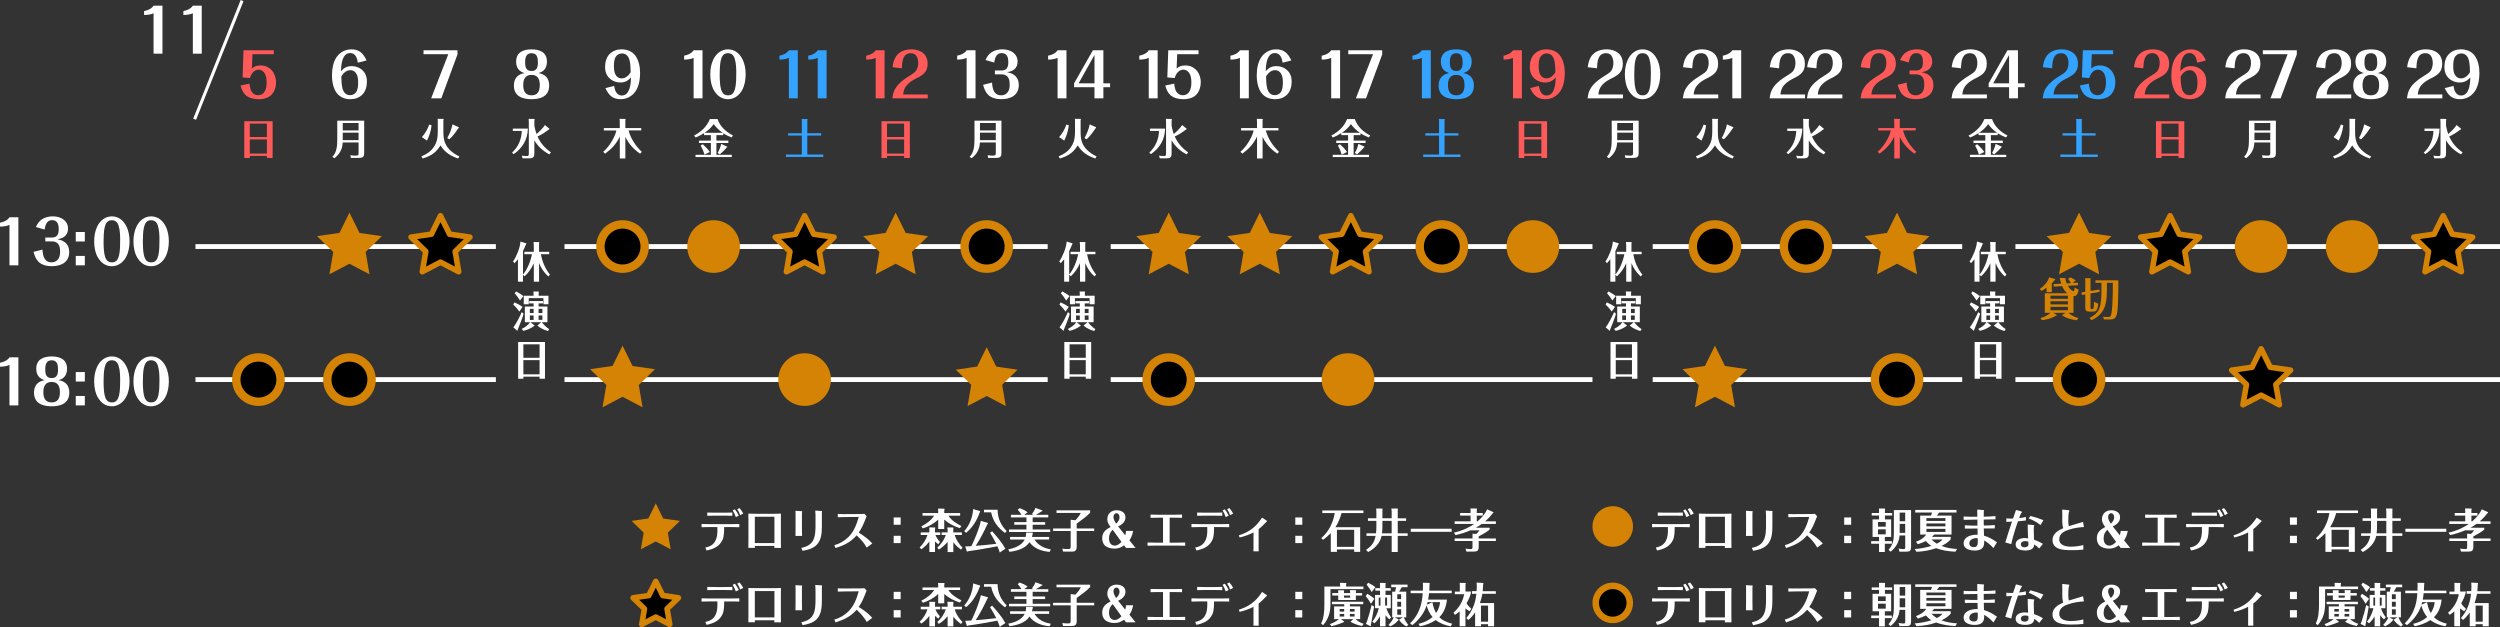 <?xml version="1.0" encoding="UTF-8"?><svg id="_レイヤー_2" xmlns="http://www.w3.org/2000/svg" viewBox="0 0 1785.07 447.85"><rect x="0" y="0" width="1785.07" height="447.85" fill="#333333" stroke="none"/><defs><style>.cls-1{fill:#fff;}.cls-2{stroke-width:2.2px;}.cls-2,.cls-3{fill:none;stroke:#fff;}.cls-2,.cls-3,.cls-4,.cls-5{stroke-miterlimit:10;}.cls-3{stroke-width:3.44px;}.cls-6{fill:#33a3ff;}.cls-7,.cls-4,.cls-5{fill:#d48305;}.cls-8{stroke-linejoin:round;stroke-width:4px;}.cls-8,.cls-4,.cls-5{stroke:#d48305;}.cls-9{fill:#ff5a5a;}.cls-5{stroke-width:2px;}</style></defs><g id="_レイヤー_2-2"><line class="cls-3" x1="1439.07" y1="271.04" x2="1785.07" y2="271.04"/><line class="cls-3" x1="1439.07" y1="176.04" x2="1785.07" y2="176.04"/><line class="cls-3" x1="1180.07" y1="271.04" x2="1401.07" y2="271.04"/><line class="cls-3" x1="1180.07" y1="176.04" x2="1401.07" y2="176.04"/><line class="cls-3" x1="793.07" y1="271.04" x2="1137.07" y2="271.04"/><line class="cls-3" x1="793.07" y1="176.04" x2="1137.07" y2="176.04"/><line class="cls-3" x1="403.07" y1="271.04" x2="748.07" y2="271.04"/><line class="cls-3" x1="403.07" y1="176.04" x2="748.07" y2="176.04"/><line class="cls-3" x1="139.57" y1="271.04" x2="354.07" y2="271.04"/><line class="cls-3" x1="139.57" y1="176.04" x2="354.07" y2="176.04"/><path class="cls-1" d="m0,159.02c2.58-.52,5.2-1.55,6.8-3.88h6.31v34.31h-6.35v-28.88c-2.01.99-4.59,1.21-6.76,1.25v-2.8Z"/><path class="cls-1" d="m25.64,162.16c.94-2.24,2.21-4.14,4.22-5.52,2.33-1.59,5.24-2.16,7.94-2.16,5.12,0,10.77,2.63,10.77,8.79,0,2.16-.7,4.18-2.5,5.6-1.47,1.16-3.15,1.59-5.12,1.94,1.84.39,3.56.82,5.12,1.98,2.33,1.72,3.36,4.14,3.36,7.11,0,7.59-6.14,10.17-12.45,10.17-3.28,0-7-.73-9.5-3.15-1.92-1.9-2.83-4.53-3.56-7.11l6.39-1.6c.33,4.7,1.31,9.1,6.63,9.1,2.09,0,3.73-.95,4.79-2.54.98-1.55,1.19-3.41,1.19-5.22,0-4.31-1.47-7.2-5.9-7.2h-4.67v-2.76h4.67c3.73,0,4.91-2.2,4.91-5.82s-.9-6.59-4.75-6.59-4.75,3.49-5.36,6.72l-6.18-1.77Z"/><path class="cls-1" d="m54.1,172.42v-6.77h6.47v6.77h-6.47Zm0,17.03v-6.72h6.47v6.72h-6.47Z"/><path class="cls-1" d="m90.06,183.46c-2.09,3.92-5.82,6.64-10.16,6.64s-7.49-2.28-9.79-5.91c-2.05-3.19-2.87-7.89-2.87-11.68s.57-7.46,2.17-10.78c2.05-4.27,5.82-7.24,10.44-7.24s8.19,2.76,10.28,6.9c1.72,3.32,2.38,7.16,2.38,10.91s-.66,7.85-2.46,11.16Zm-5.04-1.16c.74-3.28.78-7.37.78-10.78s-.08-7.2-1.19-10.56c-.82-2.5-2.29-3.71-4.83-3.71-3.11,0-4.34,2.2-5.04,5.09-.66,2.63-.78,7.37-.78,10.13,0,3.45.12,9.4,1.68,12.37.98,1.81,2.38,2.5,4.34,2.5,3.07,0,4.34-2.16,5.04-5.04Z"/><path class="cls-1" d="m118.11,183.46c-2.09,3.92-5.82,6.64-10.16,6.64s-7.49-2.28-9.79-5.91c-2.05-3.19-2.87-7.89-2.87-11.68s.57-7.46,2.17-10.78c2.05-4.27,5.82-7.24,10.44-7.24s8.19,2.76,10.28,6.9c1.72,3.32,2.38,7.16,2.38,10.91s-.66,7.85-2.46,11.16Zm-5.04-1.16c.74-3.28.78-7.37.78-10.78s-.08-7.2-1.19-10.56c-.82-2.5-2.29-3.71-4.83-3.71-3.11,0-4.34,2.2-5.04,5.09-.66,2.63-.78,7.37-.78,10.13,0,3.45.12,9.4,1.68,12.37.98,1.81,2.38,2.5,4.34,2.5,3.07,0,4.34-2.16,5.04-5.04Z"/><path class="cls-1" d="m0,259.02c2.58-.52,5.2-1.55,6.8-3.88h6.31v34.31h-6.35v-28.88c-2.01.99-4.59,1.21-6.76,1.25v-2.8Z"/><path class="cls-1" d="m49.47,280.36c0,7.85-6.35,9.74-12.57,9.74s-12.61-1.9-12.61-9.74c0-5.22,2.83-8.1,7.58-8.92-1.64-.56-3.19-1.21-4.3-2.67-1.23-1.51-1.68-3.54-1.68-5.47,0-6.9,5.41-8.79,11.02-8.79s10.98,1.9,10.98,8.79c0,2.24-.61,4.53-2.21,6.08-1.06,1.08-2.38,1.6-3.77,2.07,4.79.82,7.58,3.66,7.58,8.92Zm-6.68-.39c0-4.22-1.52-7.24-5.9-7.24s-5.94,3.02-5.94,7.24,1.43,7.37,5.94,7.37,5.9-3.15,5.9-7.37Zm-1.35-16.17c0-3.36-.61-6.55-4.5-6.55s-4.63,3.02-4.63,6.55.78,6.16,4.59,6.16,4.55-2.76,4.55-6.16Z"/><path class="cls-1" d="m54.1,272.42v-6.77h6.47v6.77h-6.47Zm0,17.03v-6.72h6.47v6.72h-6.47Z"/><path class="cls-1" d="m90.06,283.46c-2.09,3.92-5.82,6.64-10.16,6.64s-7.49-2.28-9.79-5.91c-2.05-3.19-2.87-7.89-2.87-11.68s.57-7.46,2.17-10.78c2.05-4.27,5.82-7.24,10.44-7.24s8.19,2.76,10.28,6.9c1.72,3.32,2.38,7.16,2.38,10.91s-.66,7.85-2.46,11.16Zm-5.04-1.16c.74-3.28.78-7.37.78-10.78s-.08-7.2-1.19-10.56c-.82-2.5-2.29-3.71-4.83-3.71-3.11,0-4.34,2.2-5.04,5.09-.66,2.63-.78,7.37-.78,10.13,0,3.45.12,9.4,1.68,12.37.98,1.81,2.38,2.5,4.34,2.5,3.07,0,4.34-2.16,5.04-5.04Z"/><path class="cls-1" d="m118.11,283.46c-2.09,3.92-5.82,6.64-10.16,6.64s-7.49-2.28-9.79-5.91c-2.05-3.19-2.87-7.89-2.87-11.68s.57-7.46,2.17-10.78c2.05-4.27,5.82-7.24,10.44-7.24s8.19,2.76,10.28,6.9c1.72,3.32,2.38,7.16,2.38,10.91s-.66,7.85-2.46,11.16Zm-5.04-1.16c.74-3.28.78-7.37.78-10.78s-.08-7.2-1.19-10.56c-.82-2.5-2.29-3.71-4.83-3.71-3.11,0-4.34,2.2-5.04,5.09-.66,2.63-.78,7.37-.78,10.13,0,3.45.12,9.4,1.68,12.37.98,1.81,2.38,2.5,4.34,2.5,3.07,0,4.34-2.16,5.04-5.04Z"/><path class="cls-1" d="m102.89,7.91c2.58-.52,5.2-1.55,6.8-3.88h6.31v34.31h-6.35V9.46c-2.01.99-4.59,1.21-6.76,1.25v-2.8Z"/><path class="cls-1" d="m130.94,7.91c2.58-.52,5.2-1.55,6.8-3.88h6.31v34.31h-6.35V9.46c-2.01.99-4.59,1.21-6.76,1.25v-2.8Z"/><line class="cls-2" x1="172.85" y1=".41" x2="138.97" y2="85.12"/><path class="cls-9" d="m195.49,35.88v2.8h-15.23l-.41,10.22c1.84-1.64,3.77-2.16,6.31-2.16,6.43,0,10.93,5.26,10.93,11.94,0,4.35-1.8,8.92-5.73,10.78-2.05.99-4.42,1.38-6.63,1.38-3.24,0-6.96-.73-9.46-3.06-1.88-1.77-2.83-4.22-3.52-6.72l6.39-1.33c.16,1.55.37,3.06.9,4.48.86,2.29,2.87,3.79,5.32,3.79,2.13,0,3.69-1.04,4.67-2.72,1.11-1.85,1.35-4.4,1.35-6.55,0-2.41-.29-4.91-1.72-6.85-.98-1.29-2.33-2.16-3.89-2.16-3.4,0-5.41,2.89-6.31,5.99l-5.24-.43.66-19.4h21.62Z"/><path class="cls-9" d="m194.65,86.57v26.23h-4.07v-1.48h-12.21v1.51h-3.96v-26.26h20.24Zm-16.29,1.69v9.6h12.21v-9.6h-12.21Zm0,11.29v10.11h12.21v-10.11h-12.21Z"/><path class="cls-1" d="m255.52,44.76c-.29-1.64-.57-3.19-1.47-4.61-.86-1.38-2.21-2.28-3.93-2.28-5.94,0-6.51,8.32-6.68,12.93,2.21-2.46,4.42-3.58,7.74-3.58,3.65,0,7.37,1.77,9.34,5.04,1.06,1.81,1.47,3.88,1.47,5.99,0,3.28-.9,6.98-3.28,9.31-2.29,2.24-5.28,3.28-8.4,3.28-4.87,0-9.05-1.98-11.26-6.72-1.43-3.15-2.01-6.64-2.01-10.09,0-4.96.9-10.73,4.26-14.48,2.62-2.89,5.9-4.31,9.71-4.31,5.53,0,8.44,2.89,10.73,7.93l-6.22,1.59Zm-10.98,18.36c.7,2.72,2.42,4.83,5.32,4.83,1.88,0,3.24-.73,4.3-2.03,1.43-1.77,1.56-4.96,1.56-7.15,0-1.9-.2-3.97-.98-5.6-.86-1.81-2.29-3.06-4.67-3.06-2.74,0-4.92,2.11-6.35,4.4.04,2.84.12,5.86.82,8.62Z"/><path class="cls-1" d="m260.04,86.15v22.97c0,.97-.03,2.23-.83,2.9-.86.72-2.21.75-3.27.75h-5.36l-.4-1.96c1.18.18,2.35.33,3.53.33,2.09,0,2.32-.36,2.32-1.99v-7.42h-11.35c-.23,5.13-2.27,8.33-5.94,11.29l-1.4-1.06c3.18-3.2,3.47-8.09,3.47-12.38v-13.43h19.24Zm-15.31,1.66v5.28h11.3v-5.28h-11.3Zm0,6.94v5.31h11.3v-5.31h-11.3Z"/><path class="cls-1" d="m315.1,70.19h-7.25l12.25-31.51h-17.69v-2.8h24.24v2.97l-11.55,31.34Z"/><path class="cls-1" d="m316.27,84.88c.26,0,.52.06.52.39,0,.12-.09.36-.2.57v8.27c0,5.22.8,9.15,4.53,12.86,2.01,1.99,4.36,3.59,6.88,4.68l-.86,1.54c-5.22-1.72-9.6-4.41-12.59-9.36-1.29,1.96-2.75,3.86-4.56,5.34-2.38,1.93-5.3,3.11-8.17,4.01l-.98-1.54c3.64-1.45,6.68-3.38,8.97-6.79,2.38-3.53,2.78-6.97,2.78-11.17v-6.97c0-.63,0-1.27-.09-1.87l3.76.03Zm-8.09,4.59c-.46,3.83-1.55,7.49-3.3,10.9l-3.64-2.48c2.15-2.32,4.21-5.92,5.22-8.96l1.72.54Zm19.09,1.24c.2.09.4.15.4.42,0,.24-.23.45-.54.6-1.83,2.78-3.81,5.55-6.28,7.73l-1.49-.88c1.38-2.35,3.38-7.06,3.7-9.78l4.21,1.9Z"/><path class="cls-1" d="m392.11,61.09c0,7.85-6.35,9.74-12.57,9.74s-12.61-1.9-12.61-9.74c0-5.21,2.83-8.1,7.58-8.92-1.64-.56-3.19-1.21-4.3-2.67-1.23-1.51-1.68-3.53-1.68-5.47,0-6.9,5.41-8.79,11.02-8.79s10.98,1.9,10.98,8.79c0,2.24-.61,4.53-2.21,6.08-1.06,1.08-2.38,1.6-3.77,2.07,4.79.82,7.58,3.66,7.58,8.92Zm-6.68-.39c0-4.22-1.52-7.24-5.9-7.24s-5.94,3.02-5.94,7.24,1.43,7.37,5.94,7.37,5.9-3.15,5.9-7.37Zm-1.35-16.16c0-3.36-.61-6.55-4.5-6.55s-4.63,3.02-4.63,6.55.78,6.16,4.59,6.16,4.55-2.76,4.55-6.16Z"/><path class="cls-1" d="m376.92,91.82c-.14,3.92-.95,7.36-2.92,10.68-1.83,3.08-4.33,5.58-7.2,7.55l-1.18-1.06c2.29-2.23,4.01-4.44,5.25-7.46,1.06-2.6,1.63-5.28,1.69-8.03h-6.39v-1.69h10.75Zm16.43,17.02l-1.09,1.39c-4.42-2.26-8.17-5.67-10.72-10.02v9.21c0,1.03-.03,2.08-.77,2.84-.8.78-1.89.81-2.9.81h-4.73l-.57-1.96c1.06.15,2.12.33,3.21.33,1.49,0,1.81-.21,1.81-1.84v-22.18c0-.85-.06-1.69-.11-2.54l3.96.06c.14,0,.29.15.29.42s-.11.6-.17.79v3.83c.4,1.93.89,3.86,1.52,5.7,1.75-1.39,4.85-4.41,5.99-6.4l3.1,2.54c.11.09.2.15.2.21,0,.15-.26.48-.8.63-2.18,1.75-5.02,3.56-7.77,4.8,2.35,5.07,5.22,8.21,9.58,11.38Z"/><path class="cls-1" d="m438.51,61.35c.29,1.64.61,3.15,1.47,4.57.86,1.38,2.25,2.29,3.93,2.29,5.94,0,6.51-8.32,6.68-12.93-2.33,2.54-4.42,3.62-7.74,3.62-3.65,0-7.37-1.81-9.34-5.09-1.06-1.77-1.47-3.88-1.47-5.99,0-3.28.9-6.98,3.28-9.27,2.29-2.24,5.28-3.32,8.4-3.32,3.81,0,7.62,1.29,9.99,4.57,2.46,3.45,3.32,8.02,3.32,12.24,0,5-.9,10.73-4.3,14.48-2.62,2.89-5.86,4.31-9.67,4.31-5.57,0-8.44-2.84-10.77-7.93l6.23-1.55Zm10.98-18.41c-.7-2.67-2.42-4.78-5.32-4.78-1.72,0-3.24.69-4.26,2.03-1.43,1.77-1.56,4.91-1.56,7.16,0,1.9.2,4.14.98,5.65.94,1.85,2.38,2.97,4.63,2.97,2.74,0,4.91-2.07,6.35-4.35-.04-2.89-.12-5.86-.82-8.66Z"/><path class="cls-1" d="m458.27,108.39l-1.23,1.33c-4.5-3.02-8.11-6.97-10.52-12.01v15.45h-3.96v-15.67c-2.47,5.28-5.96,8.93-10.52,12.25l-1.32-1.36c2.38-2.08,4.39-4.59,6.02-7.33,1.43-2.38,2.81-5.16,3.38-7.91h-8.95v-1.69h11.38v-3.92c0-.88-.06-1.78-.14-2.69l3.67.09c.29,0,.63.03.63.42,0,.21-.11.42-.2.6v5.49h11.35v1.69h-9.03c1.46,5.7,5.22,11.41,9.43,15.24Z"/><path class="cls-1" d="m488.5,39.76c2.58-.52,5.2-1.55,6.8-3.88h6.31v34.31h-6.35v-28.88c-2.01.99-4.59,1.21-6.76,1.25v-2.8Z"/><path class="cls-1" d="m529.98,64.2c-2.09,3.92-5.82,6.64-10.16,6.64s-7.49-2.28-9.79-5.91c-2.05-3.19-2.87-7.89-2.87-11.68s.57-7.46,2.17-10.78c2.05-4.27,5.82-7.24,10.44-7.24s8.19,2.76,10.28,6.9c1.72,3.32,2.38,7.16,2.38,10.91s-.66,7.84-2.46,11.16Zm-5.04-1.16c.74-3.28.78-7.37.78-10.78s-.08-7.2-1.19-10.56c-.82-2.5-2.29-3.71-4.83-3.71-3.11,0-4.34,2.2-5.04,5.09-.66,2.63-.78,7.37-.78,10.13,0,3.45.12,9.4,1.68,12.37.98,1.81,2.38,2.5,4.34,2.5,3.07,0,4.34-2.16,5.04-5.04Z"/><path class="cls-1" d="m511.53,100.4h8.54v1.69h-8.54v8.42h10.98v1.66h-25.89v-1.66h10.95v-8.42h-8.46v-1.69h8.46v-3.89h-4.85v-1.45c-1.89,1.24-3.9,2.26-5.99,3.11l-1.18-1.33c5.07-2.81,9-6.13,11.3-11.8h5.53c1.78,5.46,6.19,9.21,10.98,11.71l-1.03,1.42c-2.04-.84-4.04-1.78-5.91-3.05v1.39h-4.9v3.89Zm-4.7,8.15l-3.84,1.84c-.57-2.26-1.58-4.41-2.7-6.46l1.49-.97c1.86,1.66,3.61,3.5,5.05,5.58Zm2.75-19.92c-1.78,2.54-3.99,4.53-6.48,6.19h12.9c-2.47-1.66-4.62-3.77-6.42-6.19Zm9.46,15.97c.2.09.26.12.26.3,0,.15-.2.27-.46.42-1.35,1.72-3.24,3.53-4.9,4.89l-1.55-1c1.15-1.96,2.09-4.2,2.55-6.49l4.1,1.87Z"/><path class="cls-6" d="m556.54,39.76c2.58-.52,5.2-1.55,6.8-3.88h6.31v34.31h-6.35v-28.88c-2.01.99-4.59,1.21-6.76,1.25v-2.8Z"/><path class="cls-6" d="m577.12,39.76c2.58-.52,5.2-1.55,6.8-3.88h6.31v34.31h-6.35v-28.88c-2.01.99-4.59,1.21-6.76,1.25v-2.8Z"/><path class="cls-6" d="m586.33,95.14v1.66h-9.89v13.55h11.41v1.69h-26.66v-1.69h11.33v-13.55h-9.81v-1.66h9.81v-7.64c0-.85,0-1.72-.11-2.57l4.01.06c.09,0,.2.24.2.36,0,.21-.09.42-.17.63v9.15h9.89Z"/><path class="cls-9" d="m618.5,39.76c2.58-.52,5.2-1.55,6.8-3.88h6.31v34.31h-6.35v-28.88c-2.01.99-4.59,1.21-6.76,1.25v-2.8Z"/><path class="cls-9" d="m637.29,47.99c.37-2.93,1.02-5.56,2.62-7.89,2.54-3.58,6.72-4.87,11.02-4.87,2.87,0,5.86.78,8.15,2.63,2.29,1.81,3.28,4.66,3.28,7.63,0,5.91-3.28,8.06-7.74,10.3-2.58,1.29-5,2.63-7,4.87-1.76,1.94-2.46,4.09-2.74,6.77h17.57v2.76h-25.27c.25-1.98.61-3.84,1.43-5.65,1.02-2.16,2.42-3.97,4.14-5.52,2.58-2.37,5.49-4.22,8.48-6.04,1.27-.82,2.5-1.68,3.24-3.06.82-1.51,1.15-3.32,1.15-5.04s-.41-3.66-1.39-5.09c-.86-1.29-2.38-1.81-3.85-1.81-5.9,0-6.27,6.12-6.47,10.78l-6.59-.78Z"/><path class="cls-9" d="m649.65,86.57v26.23h-4.07v-1.48h-12.21v1.51h-3.96v-26.26h20.24Zm-16.29,1.69v9.6h12.21v-9.6h-12.21Zm0,11.29v10.11h12.21v-10.11h-12.21Z"/><path class="cls-1" d="m683.44,39.76c2.58-.52,5.2-1.55,6.8-3.88h6.31v34.31h-6.35v-28.88c-2.01.99-4.59,1.21-6.76,1.25v-2.8Z"/><path class="cls-1" d="m703.67,42.9c.94-2.24,2.21-4.14,4.22-5.52,2.33-1.59,5.24-2.16,7.94-2.16,5.12,0,10.77,2.63,10.77,8.79,0,2.16-.7,4.18-2.5,5.6-1.47,1.16-3.15,1.59-5.12,1.94,1.84.39,3.56.82,5.12,1.98,2.33,1.72,3.36,4.14,3.36,7.11,0,7.59-6.14,10.17-12.45,10.17-3.28,0-7-.73-9.5-3.15-1.92-1.9-2.83-4.53-3.56-7.11l6.39-1.59c.33,4.7,1.31,9.09,6.63,9.09,2.09,0,3.73-.95,4.79-2.54.98-1.55,1.19-3.41,1.19-5.22,0-4.31-1.47-7.2-5.9-7.2h-4.67v-2.76h4.67c3.73,0,4.91-2.2,4.91-5.82s-.9-6.59-4.75-6.59-4.75,3.49-5.36,6.72l-6.18-1.77Z"/><path class="cls-1" d="m715.04,86.15v22.97c0,.97-.03,2.23-.83,2.9-.86.72-2.21.75-3.27.75h-5.36l-.4-1.96c1.18.18,2.35.33,3.53.33,2.09,0,2.32-.36,2.32-1.99v-7.42h-11.35c-.23,5.13-2.27,8.33-5.94,11.29l-1.4-1.06c3.18-3.2,3.47-8.09,3.47-12.38v-13.43h19.24Zm-15.31,1.66v5.28h11.3v-5.28h-11.3Zm0,6.94v5.31h11.3v-5.31h-11.3Z"/><path class="cls-1" d="m748.38,39.76c2.58-.52,5.2-1.55,6.8-3.88h6.31v34.31h-6.35v-28.88c-2.01.99-4.59,1.21-6.76,1.25v-2.8Z"/><path class="cls-1" d="m766.92,62.26v-2.76l13.43-23.62h7.49v23.62h4.79v2.76h-4.79v7.93h-6.35v-7.93h-14.58Zm14.58-23.02l-11.34,20.26h11.34v-20.26Z"/><path class="cls-1" d="m771.27,84.88c.26,0,.52.06.52.39,0,.12-.09.36-.2.57v8.27c0,5.22.8,9.15,4.53,12.86,2.01,1.99,4.36,3.59,6.88,4.68l-.86,1.54c-5.22-1.72-9.6-4.41-12.59-9.36-1.29,1.96-2.75,3.86-4.56,5.34-2.38,1.93-5.3,3.11-8.17,4.01l-.98-1.54c3.64-1.45,6.68-3.38,8.97-6.79,2.38-3.53,2.78-6.97,2.78-11.17v-6.97c0-.63,0-1.27-.09-1.87l3.76.03Zm-8.09,4.59c-.46,3.83-1.55,7.49-3.3,10.9l-3.64-2.48c2.15-2.32,4.21-5.92,5.22-8.96l1.72.54Zm19.09,1.24c.2.09.4.15.4.42,0,.24-.23.45-.54.6-1.83,2.78-3.81,5.55-6.28,7.73l-1.49-.88c1.38-2.35,3.38-7.06,3.7-9.78l4.21,1.9Z"/><path class="cls-1" d="m813.48,39.76c2.58-.52,5.2-1.55,6.8-3.88h6.31v34.31h-6.35v-28.88c-2.01.99-4.59,1.21-6.76,1.25v-2.8Z"/><path class="cls-1" d="m855.78,35.88v2.8h-15.23l-.41,10.22c1.84-1.64,3.77-2.16,6.31-2.16,6.43,0,10.93,5.26,10.93,11.94,0,4.35-1.8,8.92-5.73,10.78-2.05.99-4.42,1.38-6.63,1.38-3.24,0-6.96-.73-9.46-3.06-1.88-1.77-2.83-4.22-3.52-6.72l6.39-1.33c.16,1.55.37,3.06.9,4.48.86,2.29,2.87,3.79,5.32,3.79,2.13,0,3.69-1.04,4.67-2.72,1.11-1.85,1.35-4.4,1.35-6.55,0-2.41-.29-4.91-1.72-6.85-.98-1.29-2.33-2.16-3.89-2.16-3.4,0-5.41,2.89-6.31,5.99l-5.24-.43.66-19.4h21.62Z"/><path class="cls-1" d="m831.92,91.82c-.14,3.92-.95,7.36-2.92,10.68-1.83,3.08-4.33,5.58-7.2,7.55l-1.18-1.06c2.29-2.23,4.01-4.44,5.25-7.46,1.06-2.6,1.63-5.28,1.69-8.03h-6.39v-1.69h10.75Zm16.43,17.02l-1.09,1.39c-4.42-2.26-8.17-5.67-10.72-10.02v9.21c0,1.03-.03,2.08-.77,2.84-.8.78-1.89.81-2.9.81h-4.73l-.57-1.96c1.06.15,2.12.33,3.21.33,1.49,0,1.81-.21,1.81-1.84v-22.18c0-.85-.06-1.69-.11-2.54l3.96.06c.14,0,.29.15.29.42s-.11.6-.17.79v3.83c.4,1.93.89,3.86,1.52,5.7,1.75-1.39,4.85-4.41,5.99-6.4l3.1,2.54c.11.09.2.15.2.21,0,.15-.26.48-.8.63-2.18,1.75-5.02,3.56-7.77,4.8,2.35,5.07,5.22,8.21,9.58,11.38Z"/><path class="cls-1" d="m878.58,39.76c2.58-.52,5.2-1.55,6.8-3.88h6.31v34.31h-6.35v-28.88c-2.01.99-4.59,1.21-6.76,1.25v-2.8Z"/><path class="cls-1" d="m915.81,44.76c-.29-1.64-.57-3.19-1.47-4.61-.86-1.38-2.21-2.28-3.93-2.28-5.94,0-6.51,8.32-6.67,12.93,2.21-2.46,4.42-3.58,7.74-3.58,3.65,0,7.37,1.77,9.34,5.04,1.06,1.81,1.47,3.88,1.47,5.99,0,3.28-.9,6.98-3.28,9.31-2.29,2.24-5.28,3.28-8.4,3.28-4.87,0-9.05-1.98-11.26-6.72-1.43-3.15-2.01-6.64-2.01-10.09,0-4.96.9-10.73,4.26-14.48,2.62-2.89,5.9-4.31,9.71-4.31,5.53,0,8.44,2.89,10.73,7.93l-6.22,1.59Zm-10.98,18.36c.7,2.72,2.42,4.83,5.32,4.83,1.88,0,3.23-.73,4.3-2.03,1.43-1.77,1.56-4.96,1.56-7.15,0-1.9-.2-3.97-.98-5.6-.86-1.81-2.29-3.06-4.67-3.06-2.74,0-4.92,2.11-6.35,4.4.04,2.84.12,5.86.82,8.62Z"/><path class="cls-1" d="m913.27,108.39l-1.23,1.33c-4.5-3.02-8.11-6.97-10.52-12.01v15.45h-3.96v-15.67c-2.47,5.28-5.96,8.93-10.52,12.25l-1.32-1.36c2.38-2.08,4.39-4.59,6.02-7.33,1.43-2.38,2.81-5.16,3.38-7.91h-8.95v-1.69h11.38v-3.92c0-.88-.06-1.78-.14-2.69l3.67.09c.29,0,.63.03.63.42,0,.21-.12.42-.2.6v5.49h11.35v1.69h-9.03c1.46,5.7,5.22,11.41,9.43,15.24Z"/><path class="cls-1" d="m943.75,39.76c2.58-.52,5.2-1.55,6.8-3.88h6.31v34.31h-6.35v-28.88c-2.01.99-4.59,1.21-6.76,1.25v-2.8Z"/><path class="cls-1" d="m975.39,70.19h-7.25l12.24-31.51h-17.69v-2.8h24.24v2.97l-11.55,31.34Z"/><path class="cls-1" d="m966.53,100.4h8.54v1.69h-8.54v8.42h10.98v1.66h-25.89v-1.66h10.95v-8.42h-8.46v-1.69h8.46v-3.89h-4.84v-1.45c-1.89,1.24-3.9,2.26-5.99,3.11l-1.17-1.33c5.07-2.81,9-6.13,11.3-11.8h5.53c1.78,5.46,6.19,9.21,10.98,11.71l-1.03,1.42c-2.04-.84-4.04-1.78-5.91-3.05v1.39h-4.9v3.89Zm-4.7,8.15l-3.84,1.84c-.57-2.26-1.58-4.41-2.7-6.46l1.49-.97c1.86,1.66,3.61,3.5,5.05,5.58Zm2.75-19.92c-1.78,2.54-3.99,4.53-6.48,6.19h12.9c-2.47-1.66-4.62-3.77-6.42-6.19Zm9.46,15.97c.2.09.26.12.26.3,0,.15-.2.27-.46.42-1.35,1.72-3.24,3.53-4.9,4.89l-1.55-1c1.15-1.96,2.09-4.2,2.55-6.49l4.1,1.87Z"/><path class="cls-6" d="m1008.52,39.76c2.58-.52,5.2-1.55,6.8-3.88h6.31v34.31h-6.35v-28.88c-2.01.99-4.59,1.21-6.76,1.25v-2.8Z"/><path class="cls-6" d="m1052.4,61.09c0,7.85-6.35,9.74-12.57,9.74s-12.61-1.9-12.61-9.74c0-5.21,2.83-8.1,7.58-8.92-1.64-.56-3.19-1.21-4.3-2.67-1.23-1.51-1.68-3.53-1.68-5.47,0-6.9,5.41-8.79,11.02-8.79s10.98,1.9,10.98,8.79c0,2.24-.61,4.53-2.21,6.08-1.06,1.08-2.38,1.6-3.77,2.07,4.79.82,7.58,3.66,7.58,8.92Zm-6.68-.39c0-4.22-1.52-7.24-5.9-7.24s-5.94,3.02-5.94,7.24,1.43,7.37,5.94,7.37,5.9-3.15,5.9-7.37Zm-1.35-16.16c0-3.36-.61-6.55-4.5-6.55s-4.63,3.02-4.63,6.55.78,6.16,4.59,6.16,4.55-2.76,4.55-6.16Z"/><path class="cls-6" d="m1041.33,95.14v1.66h-9.89v13.55h11.41v1.69h-26.66v-1.69h11.33v-13.55h-9.81v-1.66h9.81v-7.64c0-.85,0-1.72-.11-2.57l4.01.06c.09,0,.2.24.2.36,0,.21-.09.42-.17.63v9.15h9.89Z"/><path class="cls-9" d="m1073.57,39.76c2.58-.52,5.2-1.55,6.8-3.88h6.31v34.31h-6.35v-28.88c-2.01.99-4.59,1.21-6.76,1.25v-2.8Z"/><path class="cls-9" d="m1098.8,61.35c.29,1.64.61,3.15,1.47,4.57.86,1.38,2.25,2.29,3.93,2.29,5.94,0,6.51-8.32,6.67-12.93-2.33,2.54-4.42,3.62-7.74,3.62-3.64,0-7.37-1.81-9.34-5.09-1.07-1.77-1.47-3.88-1.47-5.99,0-3.28.9-6.98,3.28-9.27,2.29-2.24,5.28-3.32,8.4-3.32,3.81,0,7.62,1.29,9.99,4.57,2.46,3.45,3.32,8.02,3.32,12.24,0,5-.9,10.73-4.3,14.48-2.62,2.89-5.86,4.31-9.67,4.31-5.57,0-8.44-2.84-10.77-7.93l6.22-1.55Zm10.98-18.41c-.7-2.67-2.42-4.78-5.32-4.78-1.72,0-3.24.69-4.26,2.03-1.43,1.77-1.56,4.91-1.56,7.16,0,1.9.21,4.14.98,5.65.94,1.85,2.38,2.97,4.63,2.97,2.74,0,4.91-2.07,6.35-4.35-.04-2.89-.12-5.86-.82-8.66Z"/><path class="cls-9" d="m1104.65,86.57v26.23h-4.07v-1.48h-12.21v1.51h-3.96v-26.26h20.24Zm-16.29,1.69v9.6h12.21v-9.6h-12.21Zm0,11.29v10.11h12.21v-10.11h-12.21Z"/><path class="cls-1" d="m1133.68,47.99c.37-2.93,1.02-5.56,2.62-7.89,2.54-3.58,6.72-4.87,11.02-4.87,2.87,0,5.86.78,8.15,2.63,2.29,1.81,3.28,4.66,3.28,7.63,0,5.91-3.28,8.06-7.74,10.3-2.58,1.29-5,2.63-7,4.87-1.76,1.94-2.46,4.09-2.74,6.77h17.57v2.76h-25.27c.25-1.98.61-3.84,1.43-5.65,1.02-2.16,2.42-3.97,4.14-5.52,2.58-2.37,5.49-4.22,8.48-6.04,1.27-.82,2.5-1.68,3.24-3.06.82-1.51,1.15-3.32,1.15-5.04s-.41-3.66-1.39-5.09c-.86-1.29-2.38-1.81-3.85-1.81-5.9,0-6.27,6.12-6.47,10.78l-6.59-.78Z"/><path class="cls-1" d="m1183.02,64.2c-2.09,3.92-5.82,6.64-10.16,6.64s-7.49-2.28-9.79-5.91c-2.05-3.19-2.87-7.89-2.87-11.68s.57-7.46,2.17-10.78c2.05-4.27,5.82-7.24,10.44-7.24s8.19,2.76,10.28,6.9c1.72,3.32,2.38,7.16,2.38,10.91s-.66,7.84-2.46,11.16Zm-5.04-1.16c.74-3.28.78-7.37.78-10.78s-.08-7.2-1.19-10.56c-.82-2.5-2.29-3.71-4.83-3.71-3.11,0-4.34,2.2-5.04,5.09-.66,2.63-.78,7.37-.78,10.13,0,3.45.12,9.4,1.68,12.37.98,1.81,2.38,2.5,4.34,2.5,3.07,0,4.34-2.16,5.04-5.04Z"/><path class="cls-1" d="m1170.04,86.15v22.97c0,.97-.03,2.23-.83,2.9-.86.72-2.21.75-3.27.75h-5.36l-.4-1.96c1.18.18,2.35.33,3.53.33,2.09,0,2.32-.36,2.32-1.99v-7.42h-11.35c-.23,5.13-2.27,8.33-5.94,11.29l-1.4-1.06c3.18-3.2,3.47-8.09,3.47-12.38v-13.43h19.24Zm-15.31,1.66v5.28h11.3v-5.28h-11.3Zm0,6.94v5.31h11.3v-5.31h-11.3Z"/><path class="cls-1" d="m1201.72,47.99c.37-2.93,1.02-5.56,2.62-7.89,2.54-3.58,6.72-4.87,11.02-4.87,2.87,0,5.86.78,8.15,2.63,2.29,1.81,3.28,4.66,3.28,7.63,0,5.91-3.28,8.06-7.74,10.3-2.58,1.29-5,2.63-7,4.87-1.76,1.94-2.46,4.09-2.74,6.77h17.57v2.76h-25.27c.25-1.98.61-3.84,1.43-5.65,1.02-2.16,2.42-3.97,4.14-5.52,2.58-2.37,5.49-4.22,8.48-6.04,1.27-.82,2.5-1.68,3.24-3.06.82-1.51,1.15-3.32,1.15-5.04s-.41-3.66-1.39-5.09c-.86-1.29-2.38-1.81-3.85-1.81-5.9,0-6.27,6.12-6.47,10.78l-6.59-.78Z"/><path class="cls-1" d="m1230.16,39.76c2.58-.52,5.2-1.55,6.8-3.88h6.31v34.31h-6.35v-28.88c-2.01.99-4.59,1.21-6.76,1.25v-2.8Z"/><path class="cls-1" d="m1226.28,84.88c.26,0,.52.06.52.39,0,.12-.09.36-.2.57v8.27c0,5.22.8,9.15,4.53,12.86,2.01,1.99,4.36,3.59,6.88,4.68l-.86,1.54c-5.22-1.72-9.6-4.41-12.59-9.36-1.29,1.96-2.75,3.86-4.56,5.34-2.38,1.93-5.3,3.11-8.17,4.01l-.97-1.54c3.64-1.45,6.68-3.38,8.97-6.79,2.38-3.53,2.78-6.97,2.78-11.17v-6.97c0-.63,0-1.27-.09-1.87l3.76.03Zm-8.09,4.59c-.46,3.83-1.55,7.49-3.3,10.9l-3.64-2.48c2.15-2.32,4.21-5.92,5.22-8.96l1.72.54Zm19.09,1.24c.2.09.4.15.4.42,0,.24-.23.45-.54.6-1.83,2.78-3.81,5.55-6.28,7.73l-1.49-.88c1.38-2.35,3.38-7.06,3.7-9.78l4.21,1.9Z"/><path class="cls-1" d="m1263.68,47.99c.37-2.93,1.02-5.56,2.62-7.89,2.54-3.58,6.72-4.87,11.02-4.87,2.87,0,5.86.78,8.15,2.63,2.29,1.81,3.28,4.66,3.28,7.63,0,5.91-3.28,8.06-7.74,10.3-2.58,1.29-5,2.63-7,4.87-1.76,1.94-2.46,4.09-2.74,6.77h17.57v2.76h-25.27c.25-1.98.61-3.84,1.43-5.65,1.02-2.16,2.42-3.97,4.14-5.52,2.58-2.37,5.49-4.22,8.48-6.04,1.27-.82,2.5-1.68,3.24-3.06.82-1.51,1.15-3.32,1.15-5.04s-.41-3.66-1.39-5.09c-.86-1.29-2.38-1.81-3.85-1.81-5.9,0-6.27,6.12-6.47,10.78l-6.59-.78Z"/><path class="cls-1" d="m1290.34,47.99c.37-2.93,1.02-5.56,2.62-7.89,2.54-3.58,6.72-4.87,11.02-4.87,2.87,0,5.86.78,8.15,2.63,2.29,1.81,3.28,4.66,3.28,7.63,0,5.91-3.28,8.06-7.74,10.3-2.58,1.29-5,2.63-7,4.87-1.76,1.94-2.46,4.09-2.74,6.77h17.57v2.76h-25.27c.25-1.98.61-3.84,1.43-5.65,1.02-2.16,2.42-3.97,4.14-5.52,2.58-2.37,5.49-4.22,8.48-6.04,1.27-.82,2.5-1.68,3.24-3.06.82-1.51,1.15-3.32,1.15-5.04s-.41-3.66-1.39-5.09c-.86-1.29-2.38-1.81-3.85-1.81-5.9,0-6.26,6.12-6.47,10.78l-6.59-.78Z"/><path class="cls-1" d="m1286.92,91.82c-.14,3.92-.95,7.36-2.92,10.68-1.83,3.08-4.33,5.58-7.2,7.55l-1.18-1.06c2.29-2.23,4.01-4.44,5.25-7.46,1.06-2.6,1.63-5.28,1.69-8.03h-6.39v-1.69h10.75Zm16.43,17.02l-1.09,1.39c-4.42-2.26-8.17-5.67-10.72-10.02v9.21c0,1.03-.03,2.08-.77,2.84-.8.78-1.89.81-2.9.81h-4.73l-.57-1.96c1.06.15,2.12.33,3.21.33,1.49,0,1.81-.21,1.81-1.84v-22.18c0-.85-.06-1.69-.12-2.54l3.96.06c.14,0,.29.15.29.42s-.12.6-.17.79v3.83c.4,1.93.89,3.86,1.52,5.7,1.75-1.39,4.85-4.41,5.99-6.4l3.1,2.54c.12.09.2.15.2.21,0,.15-.26.48-.8.63-2.18,1.75-5.02,3.56-7.77,4.8,2.35,5.07,5.22,8.21,9.58,11.38Z"/><path class="cls-9" d="m1328.61,47.99c.37-2.93,1.02-5.56,2.62-7.89,2.54-3.58,6.72-4.87,11.02-4.87,2.87,0,5.86.78,8.15,2.63,2.29,1.81,3.28,4.66,3.28,7.63,0,5.91-3.28,8.06-7.74,10.3-2.58,1.29-5,2.63-7,4.87-1.76,1.94-2.46,4.09-2.74,6.77h17.57v2.76h-25.27c.25-1.98.61-3.84,1.43-5.65,1.02-2.16,2.42-3.97,4.14-5.52,2.58-2.37,5.49-4.22,8.48-6.04,1.27-.82,2.5-1.68,3.23-3.06.82-1.51,1.15-3.32,1.15-5.04s-.41-3.66-1.39-5.09c-.86-1.29-2.38-1.81-3.85-1.81-5.9,0-6.27,6.12-6.47,10.78l-6.59-.78Z"/><path class="cls-9" d="m1356.71,42.9c.94-2.24,2.21-4.14,4.22-5.52,2.33-1.59,5.24-2.16,7.95-2.16,5.12,0,10.77,2.63,10.77,8.79,0,2.16-.7,4.18-2.5,5.6-1.47,1.16-3.15,1.59-5.12,1.94,1.84.39,3.56.82,5.12,1.98,2.33,1.72,3.36,4.14,3.36,7.11,0,7.59-6.14,10.17-12.45,10.17-3.28,0-7-.73-9.5-3.15-1.92-1.9-2.83-4.53-3.56-7.11l6.39-1.59c.33,4.7,1.31,9.09,6.63,9.09,2.09,0,3.73-.95,4.79-2.54.98-1.55,1.19-3.41,1.19-5.22,0-4.31-1.47-7.2-5.9-7.2h-4.67v-2.76h4.67c3.73,0,4.92-2.2,4.92-5.82s-.9-6.59-4.75-6.59-4.75,3.49-5.36,6.72l-6.19-1.77Z"/><path class="cls-9" d="m1368.27,108.39l-1.23,1.33c-4.5-3.02-8.11-6.97-10.52-12.01v15.45h-3.96v-15.67c-2.47,5.28-5.96,8.93-10.52,12.25l-1.32-1.36c2.38-2.08,4.39-4.59,6.02-7.33,1.43-2.38,2.81-5.16,3.38-7.91h-8.95v-1.69h11.38v-3.92c0-.88-.06-1.78-.14-2.69l3.67.09c.29,0,.63.03.63.42,0,.21-.11.42-.2.6v5.49h11.35v1.69h-9.03c1.46,5.7,5.22,11.41,9.43,15.24Z"/><path class="cls-1" d="m1393.56,47.99c.37-2.93,1.02-5.56,2.62-7.89,2.54-3.58,6.72-4.87,11.02-4.87,2.87,0,5.86.78,8.15,2.63,2.29,1.81,3.28,4.66,3.28,7.63,0,5.91-3.28,8.06-7.74,10.3-2.58,1.29-5,2.63-7,4.87-1.76,1.94-2.46,4.09-2.74,6.77h17.57v2.76h-25.27c.25-1.98.62-3.84,1.43-5.65,1.02-2.16,2.42-3.97,4.14-5.52,2.58-2.37,5.49-4.22,8.48-6.04,1.27-.82,2.5-1.68,3.24-3.06.82-1.51,1.15-3.32,1.15-5.04s-.41-3.66-1.39-5.09c-.86-1.29-2.38-1.81-3.85-1.81-5.9,0-6.27,6.12-6.47,10.78l-6.59-.78Z"/><path class="cls-1" d="m1419.96,62.26v-2.76l13.43-23.62h7.5v23.62h4.79v2.76h-4.79v7.93h-6.35v-7.93h-14.58Zm14.58-23.02l-11.34,20.26h11.34v-20.26Z"/><path class="cls-1" d="m1421.53,100.4h8.54v1.69h-8.54v8.42h10.98v1.66h-25.89v-1.66h10.95v-8.42h-8.46v-1.69h8.46v-3.89h-4.84v-1.45c-1.89,1.24-3.9,2.26-5.99,3.11l-1.17-1.33c5.07-2.81,9-6.13,11.3-11.8h5.53c1.78,5.46,6.19,9.21,10.98,11.71l-1.03,1.42c-2.04-.84-4.04-1.78-5.91-3.05v1.39h-4.9v3.89Zm-4.7,8.15l-3.84,1.84c-.57-2.26-1.58-4.41-2.7-6.46l1.49-.97c1.86,1.66,3.61,3.5,5.05,5.58Zm2.75-19.92c-1.78,2.54-3.99,4.53-6.48,6.19h12.9c-2.46-1.66-4.62-3.77-6.42-6.19Zm9.46,15.97c.2.09.26.12.26.3,0,.15-.2.27-.46.42-1.35,1.72-3.24,3.53-4.9,4.89l-1.55-1c1.15-1.96,2.09-4.2,2.55-6.49l4.1,1.87Z"/><path class="cls-6" d="m1458.65,47.99c.37-2.93,1.02-5.56,2.62-7.89,2.54-3.58,6.72-4.87,11.02-4.87,2.87,0,5.86.78,8.15,2.63,2.29,1.81,3.28,4.66,3.28,7.63,0,5.91-3.28,8.06-7.74,10.3-2.58,1.29-5,2.63-7,4.87-1.76,1.94-2.46,4.09-2.74,6.77h17.57v2.76h-25.27c.25-1.98.61-3.84,1.43-5.65,1.02-2.16,2.42-3.97,4.14-5.52,2.58-2.37,5.49-4.22,8.48-6.04,1.27-.82,2.5-1.68,3.23-3.06.82-1.51,1.15-3.32,1.15-5.04s-.41-3.66-1.39-5.09c-.86-1.29-2.38-1.81-3.85-1.81-5.9,0-6.27,6.12-6.47,10.78l-6.59-.78Z"/><path class="cls-6" d="m1508.82,35.88v2.8h-15.23l-.41,10.22c1.84-1.64,3.77-2.16,6.31-2.16,6.43,0,10.93,5.26,10.93,11.94,0,4.35-1.8,8.92-5.73,10.78-2.05.99-4.42,1.38-6.63,1.38-3.24,0-6.96-.73-9.46-3.06-1.88-1.77-2.83-4.22-3.52-6.72l6.39-1.33c.16,1.55.37,3.06.9,4.48.86,2.29,2.87,3.79,5.32,3.79,2.13,0,3.69-1.04,4.67-2.72,1.11-1.85,1.35-4.4,1.35-6.55,0-2.41-.29-4.91-1.72-6.85-.98-1.29-2.33-2.16-3.89-2.16-3.4,0-5.41,2.89-6.31,5.99l-5.24-.43.66-19.4h21.62Z"/><path class="cls-6" d="m1496.33,95.14v1.66h-9.89v13.55h11.41v1.69h-26.66v-1.69h11.33v-13.55h-9.81v-1.66h9.81v-7.64c0-.85,0-1.72-.12-2.57l4.01.06c.09,0,.2.24.2.36,0,.21-.09.42-.17.63v9.15h9.89Z"/><path class="cls-9" d="m1523.76,47.99c.37-2.93,1.02-5.56,2.62-7.89,2.54-3.58,6.72-4.87,11.02-4.87,2.87,0,5.86.78,8.15,2.63,2.29,1.81,3.28,4.66,3.28,7.63,0,5.91-3.28,8.06-7.74,10.3-2.58,1.29-5,2.63-7,4.87-1.76,1.94-2.46,4.09-2.74,6.77h17.57v2.76h-25.27c.25-1.98.61-3.84,1.43-5.65,1.02-2.16,2.42-3.97,4.14-5.52,2.58-2.37,5.49-4.22,8.48-6.04,1.27-.82,2.5-1.68,3.24-3.06.82-1.51,1.15-3.32,1.15-5.04s-.41-3.66-1.39-5.09c-.86-1.29-2.38-1.81-3.85-1.81-5.9,0-6.27,6.12-6.47,10.78l-6.59-.78Z"/><path class="cls-9" d="m1568.85,44.76c-.29-1.64-.57-3.19-1.47-4.61-.86-1.38-2.21-2.28-3.93-2.28-5.94,0-6.51,8.32-6.67,12.93,2.21-2.46,4.42-3.58,7.74-3.58,3.64,0,7.37,1.77,9.34,5.04,1.06,1.81,1.47,3.88,1.47,5.99,0,3.28-.9,6.98-3.28,9.31-2.29,2.24-5.28,3.28-8.4,3.28-4.87,0-9.05-1.98-11.26-6.72-1.43-3.15-2.01-6.64-2.01-10.09,0-4.96.9-10.73,4.26-14.48,2.62-2.89,5.9-4.31,9.71-4.31,5.53,0,8.44,2.89,10.73,7.93l-6.23,1.59Zm-10.98,18.36c.7,2.72,2.42,4.83,5.32,4.83,1.88,0,3.23-.73,4.3-2.03,1.43-1.77,1.56-4.96,1.56-7.15,0-1.9-.2-3.97-.98-5.6-.86-1.81-2.29-3.06-4.67-3.06-2.74,0-4.91,2.11-6.35,4.4.04,2.84.12,5.86.82,8.62Z"/><path class="cls-9" d="m1559.65,86.57v26.23h-4.07v-1.48h-12.21v1.51h-3.96v-26.26h20.24Zm-16.29,1.69v9.6h12.21v-9.6h-12.21Zm0,11.29v10.11h12.21v-10.11h-12.21Z"/><path class="cls-1" d="m1588.93,47.99c.37-2.93,1.02-5.56,2.62-7.89,2.54-3.58,6.72-4.87,11.02-4.87,2.87,0,5.86.78,8.15,2.63,2.29,1.81,3.28,4.66,3.28,7.63,0,5.91-3.28,8.06-7.74,10.3-2.58,1.29-5,2.63-7,4.87-1.76,1.94-2.46,4.09-2.74,6.77h17.57v2.76h-25.27c.25-1.98.61-3.84,1.43-5.65,1.02-2.16,2.42-3.97,4.14-5.52,2.58-2.37,5.49-4.22,8.48-6.04,1.27-.82,2.5-1.68,3.24-3.06.82-1.51,1.15-3.32,1.15-5.04s-.41-3.66-1.39-5.09c-.86-1.29-2.38-1.81-3.85-1.81-5.9,0-6.27,6.12-6.47,10.78l-6.59-.78Z"/><path class="cls-1" d="m1628.43,70.19h-7.25l12.25-31.51h-17.69v-2.8h24.25v2.97l-11.55,31.34Z"/><path class="cls-1" d="m1625.04,86.15v22.97c0,.97-.03,2.23-.83,2.9-.86.72-2.21.75-3.27.75h-5.36l-.4-1.96c1.18.18,2.35.33,3.53.33,2.09,0,2.32-.36,2.32-1.99v-7.42h-11.35c-.23,5.13-2.27,8.33-5.94,11.29l-1.4-1.06c3.18-3.2,3.47-8.09,3.47-12.38v-13.43h19.24Zm-15.31,1.66v5.28h11.3v-5.28h-11.3Zm0,6.94v5.31h11.3v-5.31h-11.3Z"/><path class="cls-1" d="m1653.7,47.99c.37-2.93,1.02-5.56,2.62-7.89,2.54-3.58,6.72-4.87,11.02-4.87,2.87,0,5.86.78,8.15,2.63,2.29,1.81,3.28,4.66,3.28,7.63,0,5.91-3.28,8.06-7.74,10.3-2.58,1.29-5,2.63-7,4.87-1.76,1.94-2.46,4.09-2.74,6.77h17.57v2.76h-25.27c.25-1.98.62-3.84,1.43-5.65,1.02-2.16,2.42-3.97,4.14-5.52,2.58-2.37,5.49-4.22,8.48-6.04,1.27-.82,2.5-1.68,3.24-3.06.82-1.51,1.15-3.32,1.15-5.04s-.41-3.66-1.39-5.09c-.86-1.29-2.38-1.81-3.85-1.81-5.9,0-6.27,6.12-6.47,10.78l-6.59-.78Z"/><path class="cls-1" d="m1705.44,61.09c0,7.85-6.35,9.74-12.57,9.74s-12.61-1.9-12.61-9.74c0-5.21,2.83-8.1,7.58-8.92-1.64-.56-3.19-1.21-4.3-2.67-1.23-1.51-1.68-3.53-1.68-5.47,0-6.9,5.41-8.79,11.02-8.79s10.98,1.9,10.98,8.79c0,2.24-.62,4.53-2.21,6.08-1.06,1.08-2.38,1.6-3.77,2.07,4.79.82,7.58,3.66,7.58,8.92Zm-6.68-.39c0-4.22-1.51-7.24-5.9-7.24s-5.94,3.02-5.94,7.24,1.43,7.37,5.94,7.37,5.9-3.15,5.9-7.37Zm-1.35-16.16c0-3.36-.61-6.55-4.5-6.55s-4.63,3.02-4.63,6.55.78,6.16,4.59,6.16,4.55-2.76,4.55-6.16Z"/><path class="cls-1" d="m1681.28,84.88c.26,0,.52.06.52.39,0,.12-.09.36-.2.57v8.27c0,5.22.8,9.15,4.53,12.86,2.01,1.99,4.36,3.59,6.88,4.68l-.86,1.54c-5.22-1.72-9.6-4.41-12.59-9.36-1.29,1.96-2.75,3.86-4.56,5.34-2.38,1.93-5.3,3.11-8.17,4.01l-.97-1.54c3.64-1.45,6.68-3.38,8.97-6.79,2.38-3.53,2.78-6.97,2.78-11.17v-6.97c0-.63,0-1.27-.09-1.87l3.76.03Zm-8.09,4.59c-.46,3.83-1.55,7.49-3.3,10.9l-3.64-2.48c2.15-2.32,4.21-5.92,5.22-8.96l1.72.54Zm19.09,1.24c.2.09.4.15.4.42,0,.24-.23.45-.54.6-1.83,2.78-3.81,5.55-6.28,7.73l-1.49-.88c1.38-2.35,3.38-7.06,3.7-9.78l4.21,1.9Z"/><path class="cls-1" d="m1718.75,47.99c.37-2.93,1.02-5.56,2.62-7.89,2.54-3.58,6.72-4.87,11.02-4.87,2.87,0,5.86.78,8.15,2.63,2.29,1.81,3.28,4.66,3.28,7.63,0,5.91-3.28,8.06-7.74,10.3-2.58,1.29-5,2.63-7,4.87-1.76,1.94-2.46,4.09-2.74,6.77h17.57v2.76h-25.27c.25-1.98.61-3.84,1.43-5.65,1.02-2.16,2.42-3.97,4.14-5.52,2.58-2.37,5.49-4.22,8.48-6.04,1.27-.82,2.5-1.68,3.23-3.06.82-1.51,1.15-3.32,1.15-5.04s-.41-3.66-1.39-5.09c-.86-1.29-2.38-1.81-3.85-1.81-5.9,0-6.27,6.12-6.47,10.78l-6.59-.78Z"/><path class="cls-1" d="m1751.84,61.35c.29,1.64.61,3.15,1.47,4.57.86,1.38,2.25,2.29,3.93,2.29,5.94,0,6.51-8.32,6.68-12.93-2.33,2.54-4.42,3.62-7.74,3.62-3.64,0-7.37-1.81-9.34-5.09-1.07-1.77-1.47-3.88-1.47-5.99,0-3.28.9-6.98,3.28-9.27,2.29-2.24,5.28-3.32,8.4-3.32,3.81,0,7.62,1.29,9.99,4.57,2.46,3.45,3.32,8.02,3.32,12.24,0,5-.9,10.73-4.3,14.48-2.62,2.89-5.86,4.31-9.67,4.31-5.57,0-8.44-2.84-10.77-7.93l6.23-1.55Zm10.97-18.41c-.7-2.67-2.42-4.78-5.32-4.78-1.72,0-3.23.69-4.26,2.03-1.43,1.77-1.56,4.91-1.56,7.16,0,1.9.2,4.14.98,5.65.94,1.85,2.38,2.97,4.63,2.97,2.74,0,4.92-2.07,6.35-4.35-.04-2.89-.12-5.86-.82-8.66Z"/><path class="cls-1" d="m1741.92,91.82c-.14,3.92-.95,7.36-2.92,10.68-1.83,3.08-4.33,5.58-7.2,7.55l-1.18-1.06c2.29-2.23,4.01-4.44,5.25-7.46,1.06-2.6,1.63-5.28,1.69-8.03h-6.39v-1.69h10.75Zm16.43,17.02l-1.09,1.39c-4.42-2.26-8.17-5.67-10.72-10.02v9.21c0,1.03-.03,2.08-.77,2.84-.8.78-1.89.81-2.9.81h-4.73l-.57-1.96c1.06.15,2.12.33,3.21.33,1.49,0,1.81-.21,1.81-1.84v-22.18c0-.85-.06-1.69-.12-2.54l3.96.06c.14,0,.29.15.29.42s-.12.6-.17.79v3.83c.4,1.93.89,3.86,1.52,5.7,1.75-1.39,4.85-4.41,5.99-6.4l3.1,2.54c.12.09.2.15.2.21,0,.15-.26.48-.8.63-2.18,1.75-5.02,3.56-7.77,4.8,2.35,5.07,5.22,8.21,9.58,11.38Z"/><path class="cls-1" d="m379.82,181.5h-5.43v-1.69h6.76v-4.65c0-.78-.05-1.6-.16-2.35l3.86.03c.16,0,.19.21.19.39,0,.15-.03.33-.14.66v5.92h7.25v1.69h-5.92c.87,5.28,3.21,10.56,6.44,14.58l-1.17,1.33c-2.93-2.69-5.08-5.7-6.6-9.57v13.28h-3.75v-13.16c-1.58,3.62-3.8,6.76-6.6,9.33l-1.14-1.06v4.89h-3.59v-16.03c-.76,1-1.55,1.93-2.39,2.84l-1.11-1.21c2.42-3.56,5.02-9.75,5.3-14.25l4.1,1.27c.08.03.11.15.11.21,0,.15-.05.33-.35.72-.65,1.57-1.3,3.11-2.06,4.59v16.78c3.12-3.68,5.49-9.66,6.41-14.55Z"/><path class="cls-1" d="m373.14,219.15l-2.34,3.35c-1.22-1.87-2.74-3.59-4.35-5.07l.9-1.51c1.98.88,3.99,1.9,5.79,3.23Zm-.65,3.68l1.39,1.18c-.49,1.87-1.17,3.71-1.87,5.49-.79,1.99-1.58,3.98-2.36,5.95v.27c0,.15-.05.42-.24.42-.08,0-.14-.03-.24-.12l-2.63-2.29c1.82-2.2,4.89-8.12,5.98-10.9Zm1.25-11.44l-2.44,3.17c-1.14-1.81-2.42-3.59-3.8-5.19l1-1.3c1.44.69,3.97,2.29,5.24,3.32Zm7.28,5.25h-3.15v-1.69h9.81v1.69h-3.12v2.23h6.33v11.2h-3.97c1.49,1.99,3.18,3.68,5.21,4.92l-.87,1.36c-2.74-.79-5.35-1.93-7.61-3.89l2.83-2.38h-7.74l2.88,2.26c.11.09.14.12.14.15,0,.21-.35.33-.49.36-2.28,1.72-4.89,2.75-7.58,3.38l-1.19-1.36c2.01-.97,4.7-2.72,5.89-4.8h-3.64v-11.2h6.27v-2.23Zm10.59-5.46v6.07h-3.59v-4.38h-10.46v4.38h-3.58v-6.07h7.01v-1.45c0-.54-.03-1.06-.16-1.6l3.75.06c.14,0,.24.06.24.24,0,.06-.03.21-.19.54v2.2h6.98Zm-10.59,9.36h-2.69v3.02h2.69v-3.02Zm-2.69,4.71v3.17h2.69v-3.17h-2.69Zm8.94-1.69v-3.02h-2.72v3.02h2.72Zm-2.72,4.86h2.72v-3.17h-2.72v3.17Z"/><path class="cls-1" d="m389.13,244.18v26.23h-3.86v-1.48h-11.57v1.51h-3.75v-26.26h19.18Zm-15.43,1.69v9.6h11.57v-9.6h-11.57Zm0,11.29v10.11h11.57v-10.11h-11.57Z"/><path class="cls-1" d="m769.82,181.5h-5.43v-1.69h6.76v-4.65c0-.78-.05-1.6-.16-2.35l3.86.03c.16,0,.19.21.19.39,0,.15-.03.33-.14.66v5.92h7.25v1.69h-5.92c.87,5.28,3.21,10.56,6.44,14.58l-1.17,1.33c-2.93-2.69-5.08-5.7-6.6-9.57v13.28h-3.75v-13.16c-1.58,3.62-3.8,6.76-6.6,9.33l-1.14-1.06v4.89h-3.59v-16.03c-.76,1-1.55,1.93-2.39,2.84l-1.11-1.21c2.42-3.56,5.02-9.75,5.3-14.25l4.1,1.27c.08.03.11.15.11.21,0,.15-.05.33-.35.72-.65,1.57-1.3,3.11-2.06,4.59v16.78c3.12-3.68,5.49-9.66,6.41-14.55Z"/><path class="cls-1" d="m763.13,219.15l-2.34,3.35c-1.22-1.87-2.74-3.59-4.35-5.07l.9-1.51c1.98.88,3.99,1.9,5.79,3.23Zm-.65,3.68l1.39,1.18c-.49,1.87-1.17,3.71-1.87,5.49-.79,1.99-1.58,3.98-2.36,5.95v.27c0,.15-.05.42-.24.42-.08,0-.14-.03-.24-.12l-2.63-2.29c1.82-2.2,4.89-8.12,5.98-10.9Zm1.25-11.44l-2.44,3.17c-1.14-1.81-2.42-3.59-3.8-5.19l1-1.3c1.44.69,3.97,2.29,5.24,3.32Zm7.28,5.25h-3.15v-1.69h9.81v1.69h-3.12v2.23h6.33v11.2h-3.97c1.49,1.99,3.18,3.68,5.21,4.92l-.87,1.36c-2.74-.79-5.35-1.93-7.61-3.89l2.83-2.38h-7.74l2.88,2.26c.11.09.14.12.14.15,0,.21-.35.33-.49.36-2.28,1.72-4.89,2.75-7.58,3.38l-1.19-1.36c2.01-.97,4.7-2.72,5.89-4.8h-3.64v-11.2h6.27v-2.23Zm10.59-5.46v6.07h-3.59v-4.38h-10.46v4.38h-3.58v-6.07h7.01v-1.45c0-.54-.03-1.06-.16-1.6l3.75.06c.14,0,.24.06.24.24,0,.06-.03.21-.19.54v2.2h6.98Zm-10.59,9.36h-2.69v3.02h2.69v-3.02Zm-2.69,4.71v3.17h2.69v-3.17h-2.69Zm8.94-1.69v-3.02h-2.72v3.02h2.72Zm-2.72,4.86h2.72v-3.17h-2.72v3.17Z"/><path class="cls-1" d="m779.13,244.18v26.23h-3.86v-1.48h-11.57v1.51h-3.75v-26.26h19.18Zm-15.43,1.69v9.6h11.57v-9.6h-11.57Zm0,11.29v10.11h11.57v-10.11h-11.57Z"/><path class="cls-1" d="m1159.82,181.5h-5.43v-1.69h6.76v-4.65c0-.78-.05-1.6-.16-2.35l3.86.03c.16,0,.19.21.19.39,0,.15-.03.33-.14.66v5.92h7.25v1.69h-5.92c.87,5.28,3.21,10.56,6.44,14.58l-1.17,1.33c-2.93-2.69-5.08-5.7-6.6-9.57v13.28h-3.75v-13.16c-1.58,3.62-3.8,6.76-6.6,9.33l-1.14-1.06v4.89h-3.58v-16.03c-.76,1-1.55,1.93-2.39,2.84l-1.11-1.21c2.42-3.56,5.02-9.75,5.3-14.25l4.1,1.27c.08.03.11.15.11.21,0,.15-.05.33-.35.72-.65,1.57-1.3,3.11-2.06,4.59v16.78c3.12-3.68,5.49-9.66,6.41-14.55Z"/><path class="cls-1" d="m1153.13,219.15l-2.34,3.35c-1.22-1.87-2.74-3.59-4.35-5.07l.9-1.51c1.98.88,3.99,1.9,5.79,3.23Zm-.65,3.68l1.38,1.18c-.49,1.87-1.17,3.71-1.87,5.49-.79,1.99-1.58,3.98-2.36,5.95v.27c0,.15-.05.42-.24.42-.08,0-.14-.03-.24-.12l-2.63-2.29c1.82-2.2,4.89-8.12,5.98-10.9Zm1.25-11.44l-2.44,3.17c-1.14-1.81-2.42-3.59-3.8-5.19l1-1.3c1.44.69,3.97,2.29,5.24,3.32Zm7.28,5.25h-3.15v-1.69h9.81v1.69h-3.12v2.23h6.33v11.2h-3.97c1.49,1.99,3.18,3.68,5.21,4.92l-.87,1.36c-2.74-.79-5.35-1.93-7.61-3.89l2.83-2.38h-7.74l2.88,2.26c.11.09.14.12.14.15,0,.21-.35.33-.49.36-2.28,1.72-4.89,2.75-7.58,3.38l-1.19-1.36c2.01-.97,4.7-2.72,5.89-4.8h-3.64v-11.2h6.27v-2.23Zm10.59-5.46v6.07h-3.59v-4.38h-10.46v4.38h-3.58v-6.07h7.01v-1.45c0-.54-.03-1.06-.16-1.6l3.75.06c.14,0,.24.06.24.24,0,.06-.03.21-.19.54v2.2h6.98Zm-10.59,9.36h-2.69v3.02h2.69v-3.02Zm-2.69,4.71v3.17h2.69v-3.17h-2.69Zm8.94-1.69v-3.02h-2.72v3.02h2.72Zm-2.72,4.86h2.72v-3.17h-2.72v3.17Z"/><path class="cls-1" d="m1169.13,244.18v26.23h-3.86v-1.48h-11.57v1.51h-3.75v-26.26h19.18Zm-15.43,1.69v9.6h11.57v-9.6h-11.57Zm0,11.29v10.11h11.57v-10.11h-11.57Z"/><path class="cls-1" d="m1419.82,181.5h-5.43v-1.69h6.76v-4.65c0-.78-.05-1.6-.16-2.35l3.86.03c.16,0,.19.21.19.39,0,.15-.03.33-.14.66v5.92h7.25v1.69h-5.92c.87,5.28,3.21,10.56,6.44,14.58l-1.17,1.33c-2.93-2.69-5.08-5.7-6.6-9.57v13.28h-3.75v-13.16c-1.58,3.62-3.8,6.76-6.6,9.33l-1.14-1.06v4.89h-3.59v-16.03c-.76,1-1.55,1.93-2.39,2.84l-1.11-1.21c2.42-3.56,5.02-9.75,5.3-14.25l4.1,1.27c.08.03.11.15.11.21,0,.15-.05.33-.35.72-.65,1.57-1.3,3.11-2.06,4.59v16.78c3.12-3.68,5.49-9.66,6.41-14.55Z"/><path class="cls-1" d="m1413.13,219.15l-2.34,3.35c-1.22-1.87-2.74-3.59-4.35-5.07l.9-1.51c1.98.88,3.99,1.9,5.79,3.23Zm-.65,3.68l1.39,1.18c-.49,1.87-1.17,3.71-1.88,5.49-.79,1.99-1.58,3.98-2.36,5.95v.27c0,.15-.05.42-.25.42-.08,0-.14-.03-.24-.12l-2.63-2.29c1.82-2.2,4.89-8.12,5.98-10.9Zm1.25-11.44l-2.44,3.17c-1.14-1.81-2.42-3.59-3.8-5.19l1-1.3c1.44.69,3.96,2.29,5.24,3.32Zm7.28,5.25h-3.15v-1.69h9.8v1.69h-3.12v2.23h6.33v11.2h-3.96c1.49,1.99,3.18,3.68,5.21,4.92l-.87,1.36c-2.74-.79-5.35-1.93-7.61-3.89l2.83-2.38h-7.74l2.88,2.26c.11.09.14.12.14.15,0,.21-.35.33-.49.36-2.28,1.72-4.89,2.75-7.58,3.38l-1.2-1.36c2.01-.97,4.7-2.72,5.89-4.8h-3.64v-11.2h6.27v-2.23Zm10.59-5.46v6.07h-3.58v-4.38h-10.46v4.38h-3.58v-6.07h7.01v-1.45c0-.54-.03-1.06-.16-1.6l3.75.06c.14,0,.24.06.24.24,0,.06-.03.21-.19.54v2.2h6.98Zm-10.59,9.36h-2.69v3.02h2.69v-3.02Zm-2.69,4.71v3.17h2.69v-3.17h-2.69Zm8.94-1.69v-3.02h-2.72v3.02h2.72Zm-2.72,4.86h2.72v-3.17h-2.72v3.17Z"/><path class="cls-1" d="m1429.13,244.18v26.23h-3.86v-1.48h-11.57v1.51h-3.75v-26.26h19.17Zm-15.43,1.69v9.6h11.57v-9.6h-11.57Zm0,11.29v10.11h11.57v-10.11h-11.57Z"/><circle class="cls-7" cx="509.52" cy="176.04" r="18.81"/><circle class="cls-7" cx="184.52" cy="271.04" r="18.81"/><ellipse cx="184.52" cy="271.04" rx="12.82" ry="12.82"/><circle class="cls-7" cx="249.52" cy="271.04" r="18.81"/><ellipse cx="249.52" cy="271.04" rx="12.82" ry="12.82"/><polygon class="cls-8" points="314.52 154.07 321.01 167.22 335.52 169.32 325.02 179.56 327.5 194.01 314.52 187.19 301.54 194.01 304.02 179.56 293.52 169.32 308.03 167.22 314.52 154.07"/><polygon class="cls-5" points="249.52 154.07 256.01 167.22 270.52 169.32 260.02 179.56 262.5 194.01 249.52 187.19 236.54 194.01 239.02 179.56 228.52 169.32 243.03 167.22 249.52 154.07"/><circle class="cls-7" cx="574.52" cy="271.04" r="18.81"/><circle class="cls-7" cx="444.52" cy="176.04" r="18.81"/><ellipse cx="444.52" cy="176.04" rx="12.82" ry="12.82"/><polygon class="cls-8" points="574.52 154.07 581.01 167.22 595.52 169.32 585.02 179.56 587.5 194.01 574.52 187.19 561.54 194.01 564.02 179.56 553.52 169.32 568.03 167.22 574.52 154.07"/><polygon class="cls-5" points="639.52 154.07 646.01 167.22 660.52 169.32 650.02 179.56 652.49 194.01 639.52 187.19 626.54 194.01 629.02 179.56 618.52 169.32 633.03 167.22 639.52 154.07"/><circle class="cls-7" cx="1094.52" cy="176.04" r="18.81"/><circle class="cls-7" cx="704.52" cy="176.04" r="18.81"/><ellipse cx="704.52" cy="176.04" rx="12.82" ry="12.82"/><polygon class="cls-8" points="964.52 154.07 971.01 167.22 985.52 169.32 975.02 179.56 977.5 194.01 964.52 187.19 951.54 194.01 954.02 179.56 943.52 169.32 958.03 167.22 964.52 154.07"/><polygon class="cls-5" points="444.52 249.07 451.01 262.22 465.52 264.32 455.02 274.56 457.49 289.01 444.52 282.19 431.54 289.01 434.02 274.56 423.52 264.32 438.03 262.22 444.52 249.07"/><circle class="cls-7" cx="1614.52" cy="176.04" r="18.81"/><circle class="cls-7" cx="1029.52" cy="176.04" r="18.81"/><ellipse cx="1029.52" cy="176.04" rx="12.82" ry="12.82"/><polygon class="cls-8" points="1549.52 154.07 1556.01 167.22 1570.52 169.32 1560.02 179.56 1562.5 194.01 1549.52 187.19 1536.54 194.01 1539.02 179.56 1528.52 169.32 1543.03 167.22 1549.52 154.07"/><polygon class="cls-8" points="1614.52 249.07 1621.01 262.22 1635.52 264.32 1625.02 274.56 1627.5 289.01 1614.52 282.19 1601.54 289.01 1604.02 274.56 1593.52 264.32 1608.03 262.22 1614.52 249.07"/><polygon class="cls-4" points="704.52 249.07 711.01 262.22 725.52 264.32 715.02 274.56 717.5 289.01 704.52 282.19 691.54 289.01 694.02 274.56 683.52 264.32 698.03 262.22 704.52 249.07"/><circle class="cls-7" cx="1679.52" cy="176.04" r="18.81"/><circle class="cls-7" cx="834.52" cy="271.04" r="18.81"/><ellipse cx="834.52" cy="271.04" rx="12.82" ry="12.82"/><polygon class="cls-8" points="1744.52 154.07 1751.01 167.22 1765.52 169.32 1755.02 179.56 1757.49 194.01 1744.52 187.19 1731.54 194.01 1734.02 179.56 1723.52 169.32 1738.03 167.22 1744.52 154.07"/><polygon class="cls-5" points="834.52 154.07 841.01 167.22 855.52 169.32 845.02 179.56 847.5 194.01 834.52 187.19 821.54 194.01 824.02 179.56 813.52 169.32 828.03 167.22 834.52 154.07"/><circle class="cls-7" cx="1289.52" cy="176.04" r="18.81"/><ellipse cx="1289.52" cy="176.04" rx="12.82" ry="12.82"/><circle class="cls-7" cx="1354.52" cy="271.04" r="18.81"/><ellipse cx="1354.52" cy="271.04" rx="12.82" ry="12.82"/><circle class="cls-7" cx="1484.52" cy="271.04" r="18.81"/><ellipse cx="1484.52" cy="271.04" rx="12.82" ry="12.82"/><circle class="cls-7" cx="1224.52" cy="176.04" r="18.81"/><ellipse cx="1224.52" cy="176.04" rx="12.82" ry="12.82"/><polygon class="cls-5" points="899.52 154.07 906.01 167.22 920.52 169.32 910.02 179.56 912.5 194.01 899.52 187.19 886.54 194.01 889.02 179.56 878.52 169.32 893.03 167.22 899.52 154.07"/><polygon class="cls-5" points="1224.52 249.07 1231.01 262.22 1245.52 264.32 1235.02 274.56 1237.5 289.01 1224.52 282.19 1211.54 289.01 1214.02 274.56 1203.52 264.32 1218.03 262.22 1224.52 249.07"/><polygon class="cls-5" points="1354.52 154.07 1361.01 167.22 1375.52 169.32 1365.02 179.56 1367.5 194.01 1354.52 187.19 1341.54 194.01 1344.02 179.56 1333.52 169.32 1348.03 167.22 1354.52 154.07"/><polygon class="cls-5" points="1484.52 154.07 1491.01 167.22 1505.52 169.32 1495.02 179.56 1497.5 194.01 1484.52 187.19 1471.54 194.01 1474.02 179.56 1463.52 169.32 1478.03 167.22 1484.52 154.07"/><path class="cls-1" d="m505.98,376.35c-1.67,0-3.37,0-5.04.1v-2.32c1.67.03,3.34.1,5.04.1h16.86c1.7,0,3.37-.03,5.04-.1v2.32c-1.64-.1-3.31-.1-4.98-.1h-5.83c0,2.65-.03,6.44-1.07,8.89-2.24,5.08-6.62,6.8-11.5,7.83l-.88-2.09c2.96-.6,5.58-1.79,7.12-4.71,1.26-2.29,1.51-5.04,1.51-7.63,0-.76,0-1.53-.03-2.29h-6.24Zm-.98-10.38c1.8.07,3.56.1,5.32.1h7.37c1.73,0,3.5-.03,5.23-.1v2.32c-1.7-.07-3.4-.1-5.1-.1h-7.47c-1.76,0-3.56.03-5.36.1v-2.32Zm19.72-2.29c1.13,1.36,2.08,2.89,2.8,4.51l-2.14,1c-.57-1.63-1.29-3.28-2.21-4.74l1.54-.76Zm3.28-.9c1.07,1.16,1.95,2.49,2.71,3.91l-2.21,1.13c-.47-1.49-1.2-2.95-2.08-4.21l1.58-.83Z"/><path class="cls-1" d="m534.34,391.21c.03-1.96.06-3.95.06-5.9v-14.33c0-1.43-.03-2.85-.06-4.25,1.98.07,3.97.13,5.92.13h12.35c1.67,0,3.34-.03,5.01-.1-.03,1.69-.06,3.35-.06,5.04v13.57c0,1.96.03,3.91.06,5.87h-4.73c0-.46.03-.93.03-1.43h-13.93c.03.46.03.93.03,1.39h-4.69Zm18.62-3.45v-18.81h-13.99v18.81h13.99Z"/><path class="cls-1" d="m572.25,364.97c.38.03.57.07.57.27,0,.1-.03.2-.09.33s-.13.43-.13.5v10.95c0,1.89.06,3.75.09,5.64h-4.69c.03-1.89.06-3.78.06-5.67v-9.55c0-.93-.03-1.82-.06-2.72l4.25.27Zm14.24-.1c.38.03.5.1.5.23,0,.1-.03.23-.06.4-.03.17-.09.5-.09.56v9.62c0,4.58-.31,9.82-3.59,13.24-2.71,2.82-6.55,3.72-10.18,4.38l-.91-2.09c4.57-1,7.97-2.69,9.36-7.8,1.01-3.58.79-8.96.79-12.77,0-1.99,0-4.05-.19-6.07l4.38.3Z"/><path class="cls-1" d="m596.58,391.31l-.85-2.02c3.75-1.03,7.34-3.08,10.15-5.91,3.84-3.81,5.83-9.02,7.28-14.26l-9.45.07c-1.83.03-3.66.1-5.48.13l-.03-2.32c1.13.07,2.27.1,3.4.1l10.68-.07c1.67,0,3.34,0,4.98-.13l1.54,1.76c-.25.5-.47,1-.66,1.53-1.32,3.55-2.84,7-4.98,10.12,3.53,2.19,6.96,4.61,9.67,7.76l-3.94,2.92c-1.92-3.35-4.41-6.2-7.25-8.72-4.38,5.01-9.01,7.1-15.06,9.06Z"/><path class="cls-1" d="m638.11,374.69v-5.21h4.98v5.21h-4.98Zm0,13.1v-5.21h4.98v5.21h-4.98Z"/><path class="cls-1" d="m671.14,386.96l-1.13,1.66c-.85-.6-1.64-1.23-2.39-1.99v7.53h-4.03v-7.5c-1.64,2.19-3.56,3.98-5.73,5.51l-1.2-1.26c2.43-2.45,4.57-5.51,5.58-8.92h-4.82v-1.86h6.18v-1.59c0-.66-.03-1.29-.06-1.96l4.03.07c.13,0,.22.2.22.3,0,.23-.09.5-.16.66v2.52h3.72v1.86h-3.43c.73,1.86,1.92,3.55,3.25,4.98Zm15.31-11.38l-1.01,1.56c-4.13-1.29-7.94-3.18-11.22-6.14v6.7h-4.32v-6.73c-3.06,3.02-6.96,5.01-10.93,6.34l-1.1-1.46c3.43-1.83,6.99-4.15,9.11-7.66h-8.26v-1.83h11.19v-1.16c0-.7,0-1.36-.09-2.06l4.41.07c.09,0,.25.2.25.3,0,.2-.06.37-.25.83v2.02h11.34v1.83h-8.38c2.02,3.32,5.96,5.8,9.26,7.4Zm-16.13,16.79l-1.04-1.36c2.68-2.42,4.92-5.51,6.05-9.02h-2.96v-1.86h4.25v-1.62c0-.66-.06-1.29-.16-1.92l4.1.07c.09,0,.25.2.25.3,0,.23-.06.5-.13.76v2.42h6.14v1.86h-5.1c.98,3.55,3.06,6.5,5.55,9.06l-1.1,1.39c-2.11-1.63-3.88-3.08-5.48-5.31v7.03h-4.06v-7.3c-1.8,2.19-3.88,4.11-6.3,5.51Z"/><path class="cls-1" d="m699.72,364.94c.09.03.16.23.16.3,0,.17-.09.36-.41.8-1.92,5.57-5.17,10.78-9.64,14.4l-1.35-1.19c3.81-4.21,6.02-10.02,6.4-15.79l4.85,1.49Zm.63,6.97l4.95,1.46c.13.03.19.1.19.2,0,.2-.16.43-.54.9-2.43,5.24-5.1,10.42-8.26,15.26,2.11-.17,4.22-.33,6.33-.53,2.77-.3,5.55-.6,8.35-.9-1.35-2.72-2.87-5.31-4.44-7.86l1.48-1.09c3.28,3.62,7.09,8.09,9.45,12.44l-4,2.72c-.47-1.53-1.04-2.99-1.67-4.45-7,1.26-13.93,2.62-20.95,3.52-.19.1-.38.3-.6.3-.13,0-.28-.1-.32-.2l-1.13-3.52c1.92,0,2.93-.07,4.41-.2,2.27-4.54,5.83-13.1,6.74-18.05Zm11.94-7.93c.13,6.2,2.3,10.95,6.52,15.23l-1.23,1.36c-5.2-3.98-8.41-8.06-9.89-14.73h-5.1v-1.86h9.71Z"/><path class="cls-1" d="m750.3,392.24l-.79,1.82c-5.39-.4-11.12-2.29-14.43-6.9-3.02,4.61-9.04,6.2-14.27,6.87l-.88-1.82c4.25-.73,9.64-2.69,11.75-6.97h-10.46v-1.86h11.12c.25-1.03.38-1.92.32-3.08h4.32c.25,0,.5.03.5.37,0,.17-.06.43-.16.7-.09.66-.25,1.36-.44,2.02h12.23v1.86h-10.4c2.55,4.25,7.03,6.3,11.6,7Zm-12.95-19.44h8.89v1.86h-8.89v3.38h12.54v1.83h-29.43v-1.83h12.45v-3.38h-8.7v-1.86h8.7v-3.35h-11.09v-1.86h7.5c-.72-1.33-1.58-2.55-2.65-3.62l1.42-1.13c1.95.73,4,1.59,5.64,2.95l-2.4,1.79h6.46l-.95-.56c1.01-1.33,1.92-2.75,2.52-4.38l4.54,1.69c.35.13.41.2.41.37,0,.23-.19.33-.76.53-1.26.86-2.58,1.66-3.94,2.35h8.89v1.86h-11.15v3.35Z"/><path class="cls-1" d="m781.27,377.31v1.82h-12.48v11.05c0,2.75-.91,3.68-3.5,3.68h-6.21l-.57-2.12c1.32.2,2.68.3,4.03.3,1.45,0,1.95-.17,1.95-1.79v-11.11h-12.54v-1.82h12.54v-6.24l3.43.4c1.39-1.46,2.93-3.42,3.81-5.24h-17.36v-1.86h24.01v1.76c-2.93,2.95-6.27,5.34-9.61,7.73v3.45h12.48Z"/><path class="cls-1" d="m809.07,379.1c-.41,2.42-1.23,4.68-2.62,6.73l4.38,5.41h-6.84l-1.39-1.89c-2.21,1.72-4.22,2.39-7,2.39-2.17,0-4.98-.63-6.65-2.19-1.35-1.29-1.95-3.28-1.95-5.18,0-4.38,2.62-6.24,5.96-8.09-1.35-1.92-2.3-3.42-2.3-5.24s.38-3.45,1.61-4.74c1.32-1.43,3.28-1.96,5.14-1.96,2.84,0,6.18,1.43,6.18,4.91,0,.83-.13,1.69-.44,2.45-.35.86-.98,1.56-1.61,2.16-.98.86-1.89,1.49-3.18,2.02l5.07,6.34c.32-1.03.5-2.06.6-3.12h5.04Zm-14.56-.83c-1.83,1.66-2.65,3.55-2.65,6.1,0,1.36.25,2.89,1.17,3.92.76.86,1.73,1.29,2.96,1.29,1.92,0,3.43-1.29,4.76-2.65l-6.24-8.66Zm4.88-8.89c0-1.36-.72-2.92-2.21-2.92-1.35,0-2.14,1.29-2.14,2.62,0,.9.22,1.76.63,2.55.38.76.76,1.63,1.32,2.26,1.26-1.16,2.39-2.65,2.39-4.51Z"/><path class="cls-1" d="m826.84,369.65c-1.76,0-3.56.03-5.33.1v-2.32c1.76.07,3.56.1,5.33.1h11.82c1.8,0,3.59,0,5.36-.1v2.32c-1.8-.1-3.59-.1-5.39-.1h-3.47v17.81h5.99c1.7,0,3.4,0,5.1-.1v2.32c-1.7-.07-3.37-.1-5.07-.1h-16.79c-1.67,0-3.34.03-5.01.1v-2.32c1.67.07,3.34.1,4.98.1h6.08v-17.81h-3.59Z"/><path class="cls-1" d="m855.77,376.35c-1.67,0-3.37,0-5.04.1v-2.32c1.67.03,3.34.1,5.04.1h16.86c1.7,0,3.37-.03,5.04-.1v2.32c-1.64-.1-3.31-.1-4.98-.1h-5.83c0,2.65-.03,6.44-1.07,8.89-2.24,5.08-6.62,6.8-11.5,7.83l-.88-2.09c2.96-.6,5.58-1.79,7.12-4.71,1.26-2.29,1.51-5.04,1.51-7.63,0-.76,0-1.53-.03-2.29h-6.24Zm-.98-10.38c1.8.07,3.56.1,5.33.1h7.37c1.73,0,3.5-.03,5.23-.1v2.32c-1.7-.07-3.4-.1-5.1-.1h-7.47c-1.76,0-3.56.03-5.36.1v-2.32Zm19.73-2.29c1.13,1.36,2.08,2.89,2.8,4.51l-2.14,1c-.57-1.63-1.29-3.28-2.21-4.74l1.54-.76Zm3.28-.9c1.07,1.16,1.95,2.49,2.71,3.91l-2.21,1.13c-.47-1.49-1.2-2.95-2.08-4.21l1.58-.83Z"/><path class="cls-1" d="m904.3,371.67c.35.23.44.33.44.43s-.13.23-.28.33c-.16.1-.38.33-.54.5-1.48,1.53-3.28,3.48-5.23,4.91v12.24c0,1.19,0,2.29.03,3.58h-3.72c.03-1.19.03-2.39.03-3.58v-9.92c-3.18,1.69-6.43,2.79-9.89,3.62l-.6-1.49c7.37-2.39,12.26-5.94,16.61-12.71l3.15,2.09Z"/><path class="cls-1" d="m924.88,374.69v-5.21h4.98v5.21h-4.98Zm0,13.1v-5.21h4.98v5.21h-4.98Z"/><path class="cls-1" d="m953.53,376.45h17.68v17.58h-4.29v-1.72h-12.32v1.72h-4.38v-13.37c-1.67,1.72-3.5,3.32-5.51,4.78l-1.29-1.23c5.2-4.31,8.51-11.05,9.64-17.88h-8.89v-1.82h29.33v1.82h-15.6c-.98,3.58-2.36,7.03-4.38,10.12Zm13.39,1.86h-12.32v12.17h12.32v-12.17Z"/><path class="cls-1" d="m993.7,370.08v-4.71c0-.76-.09-1.56-.19-2.29l4.32.03c.19,0,.28.17.28.33,0,.23-.06.5-.09.73v5.91h5.99v1.82h-5.99v8.92h7.09v1.82h-7.09v11.51h-4.32v-11.51h-7.22c-1.01,5.24-5.2,9.25-9.58,11.51l-1.51-1.53c3.94-2.69,5.89-5.14,6.84-9.99h-6.55v-1.82h6.84c.16-1.49.25-3.02.25-4.51v-4.41h-6.02v-1.82h6.02v-4.45c0-.83-.03-1.66-.16-2.52l4.35.03c.16,0,.28.17.28.33,0,.13-.03.3-.16.7v5.91h6.62Zm-6.62,6.04c0,1.56-.13,3.15-.32,4.71h6.93v-8.92h-6.62v4.21Z"/><path class="cls-1" d="m1036.5,377.54v2.19h-29.18v-2.19h29.18Z"/><path class="cls-1" d="m1061.83,363.68l4.22,1.89c.32.13.35.23.35.33,0,.23-.28.46-.72.76-1.54,2.09-3.34,3.95-5.33,5.61h7.75v1.82h-10.05c-1.39,1-2.8,1.92-4.29,2.75h9.86v1.36c-2.43,1.89-5.1,3.42-7.78,4.81v1.46h12.26v1.83h-12.26v3.95c0,3.22-1.17,3.62-3.97,3.62h-4.82l-.63-2.19c1.23.2,2.49.4,3.72.4s1.26-.66,1.26-1.72v-4.05h-12.73v-1.83h12.73v-3.45l2.71.23c.82-.8,1.64-1.59,2.3-2.59h-6.46c-3.43,1.49-7,2.62-10.65,3.42l-1.2-1.76c4.95-1.03,10.27-3.22,14.46-6.24h-13.9v-1.82h11.38v-4.11h-7.5v-1.86h7.5v-1.36c0-.63-.06-1.26-.13-1.89l4.54.07c.13,0,.16.3.16.4,0,.13,0,.2-.16.76v2.02h4.29v1.86h-4.29v4.11h.54c2.71-2.29,5.39-5.24,6.84-8.59Z"/><path class="cls-1" d="m505.98,429.44c-1.67,0-3.37,0-5.04.1v-2.32c1.67.03,3.34.1,5.04.1h16.86c1.7,0,3.37-.03,5.04-.1v2.32c-1.64-.1-3.31-.1-4.98-.1h-5.83c0,2.65-.03,6.44-1.07,8.89-2.24,5.08-6.62,6.8-11.5,7.83l-.88-2.09c2.96-.6,5.58-1.79,7.12-4.71,1.26-2.29,1.51-5.04,1.51-7.63,0-.76,0-1.53-.03-2.29h-6.24Zm-.98-10.38c1.8.07,3.56.1,5.32.1h7.37c1.73,0,3.5-.03,5.23-.1v2.32c-1.7-.07-3.4-.1-5.1-.1h-7.47c-1.76,0-3.56.03-5.36.1v-2.32Zm19.72-2.29c1.13,1.36,2.08,2.89,2.8,4.51l-2.14,1c-.57-1.63-1.29-3.28-2.21-4.74l1.54-.76Zm3.28-.9c1.07,1.16,1.95,2.49,2.71,3.91l-2.21,1.13c-.47-1.49-1.2-2.95-2.08-4.21l1.58-.83Z"/><path class="cls-1" d="m534.34,444.31c.03-1.96.06-3.95.06-5.9v-14.33c0-1.43-.03-2.85-.06-4.25,1.98.07,3.97.13,5.92.13h12.35c1.67,0,3.34-.03,5.01-.1-.03,1.69-.06,3.35-.06,5.04v13.57c0,1.96.03,3.91.06,5.87h-4.73c0-.46.03-.93.03-1.43h-13.93c.03.46.03.93.03,1.39h-4.69Zm18.62-3.45v-18.81h-13.99v18.81h13.99Z"/><path class="cls-1" d="m572.25,418.07c.38.03.57.07.57.26,0,.1-.03.2-.09.33s-.13.43-.13.5v10.95c0,1.89.06,3.75.09,5.64h-4.69c.03-1.89.06-3.78.06-5.67v-9.55c0-.93-.03-1.82-.06-2.72l4.25.27Zm14.24-.1c.38.03.5.1.5.23,0,.1-.03.23-.06.4-.03.17-.09.5-.09.56v9.62c0,4.58-.31,9.82-3.59,13.24-2.71,2.82-6.55,3.72-10.18,4.38l-.91-2.09c4.57-1,7.97-2.69,9.36-7.8,1.01-3.58.79-8.96.79-12.77,0-1.99,0-4.05-.19-6.07l4.38.3Z"/><path class="cls-1" d="m596.58,444.41l-.85-2.02c3.75-1.03,7.34-3.08,10.15-5.91,3.84-3.81,5.83-9.02,7.28-14.26l-9.45.07c-1.83.03-3.66.1-5.48.13l-.03-2.32c1.13.07,2.27.1,3.4.1l10.68-.07c1.67,0,3.34,0,4.98-.13l1.54,1.76c-.25.5-.47,1-.66,1.53-1.32,3.55-2.84,7-4.98,10.12,3.53,2.19,6.96,4.61,9.67,7.76l-3.94,2.92c-1.92-3.35-4.41-6.2-7.25-8.72-4.38,5.01-9.01,7.1-15.06,9.06Z"/><path class="cls-1" d="m638.11,427.79v-5.21h4.98v5.21h-4.98Zm0,13.1v-5.21h4.98v5.21h-4.98Z"/><path class="cls-1" d="m671.14,440.06l-1.13,1.66c-.85-.6-1.64-1.23-2.39-1.99v7.53h-4.03v-7.5c-1.64,2.19-3.56,3.98-5.73,5.51l-1.2-1.26c2.43-2.45,4.57-5.51,5.58-8.92h-4.82v-1.86h6.18v-1.59c0-.66-.03-1.29-.06-1.96l4.03.07c.13,0,.22.2.22.3,0,.23-.09.5-.16.66v2.52h3.72v1.86h-3.43c.73,1.86,1.92,3.55,3.25,4.98Zm15.31-11.38l-1.01,1.56c-4.13-1.29-7.94-3.18-11.22-6.14v6.7h-4.32v-6.73c-3.06,3.02-6.96,5.01-10.93,6.34l-1.1-1.46c3.43-1.82,6.99-4.15,9.11-7.66h-8.26v-1.83h11.19v-1.16c0-.7,0-1.36-.09-2.06l4.41.07c.09,0,.25.2.25.3,0,.2-.06.37-.25.83v2.02h11.34v1.83h-8.38c2.02,3.32,5.96,5.8,9.26,7.4Zm-16.13,16.79l-1.04-1.36c2.68-2.42,4.92-5.51,6.05-9.02h-2.96v-1.86h4.25v-1.62c0-.66-.06-1.29-.16-1.92l4.1.07c.09,0,.25.2.25.3,0,.23-.06.5-.13.76v2.42h6.14v1.86h-5.1c.98,3.55,3.06,6.5,5.55,9.06l-1.1,1.39c-2.11-1.63-3.88-3.08-5.48-5.31v7.03h-4.06v-7.3c-1.8,2.19-3.88,4.11-6.3,5.51Z"/><path class="cls-1" d="m699.72,418.03c.09.03.16.23.16.3,0,.17-.09.37-.41.8-1.92,5.57-5.17,10.78-9.64,14.4l-1.35-1.19c3.81-4.21,6.02-10.02,6.4-15.79l4.85,1.49Zm.63,6.97l4.95,1.46c.13.03.19.1.19.2,0,.2-.16.43-.54.9-2.43,5.24-5.1,10.42-8.26,15.26,2.11-.17,4.22-.33,6.33-.53,2.77-.3,5.55-.6,8.35-.9-1.35-2.72-2.87-5.31-4.44-7.86l1.48-1.09c3.28,3.62,7.09,8.09,9.45,12.44l-4,2.72c-.47-1.53-1.04-2.99-1.67-4.45-7,1.26-13.93,2.62-20.95,3.52-.19.1-.38.3-.6.3-.13,0-.28-.1-.32-.2l-1.13-3.52c1.92,0,2.93-.07,4.41-.2,2.27-4.54,5.83-13.1,6.74-18.05Zm11.94-7.93c.13,6.2,2.3,10.95,6.52,15.23l-1.23,1.36c-5.2-3.98-8.41-8.06-9.89-14.73h-5.1v-1.86h9.71Z"/><path class="cls-1" d="m750.3,445.33l-.79,1.82c-5.39-.4-11.12-2.29-14.43-6.9-3.02,4.61-9.04,6.2-14.27,6.87l-.88-1.82c4.25-.73,9.64-2.69,11.75-6.97h-10.46v-1.86h11.12c.25-1.03.38-1.92.32-3.08h4.32c.25,0,.5.03.5.37,0,.17-.06.43-.16.7-.09.66-.25,1.36-.44,2.02h12.23v1.86h-10.4c2.55,4.25,7.03,6.3,11.6,7Zm-12.95-19.44h8.89v1.86h-8.89v3.38h12.54v1.83h-29.43v-1.83h12.45v-3.38h-8.7v-1.86h8.7v-3.35h-11.09v-1.86h7.5c-.72-1.33-1.58-2.55-2.65-3.62l1.42-1.13c1.95.73,4,1.59,5.64,2.95l-2.4,1.79h6.46l-.95-.56c1.01-1.33,1.92-2.75,2.52-4.38l4.54,1.69c.35.13.41.2.41.37,0,.23-.19.33-.76.53-1.26.86-2.58,1.66-3.94,2.36h8.89v1.86h-11.15v3.35Z"/><path class="cls-1" d="m781.27,430.41v1.82h-12.48v11.05c0,2.75-.91,3.68-3.5,3.68h-6.21l-.57-2.12c1.32.2,2.68.3,4.03.3,1.45,0,1.95-.17,1.95-1.79v-11.11h-12.54v-1.82h12.54v-6.24l3.43.4c1.39-1.46,2.93-3.42,3.81-5.24h-17.36v-1.86h24.01v1.76c-2.93,2.95-6.27,5.34-9.61,7.73v3.45h12.48Z"/><path class="cls-1" d="m809.07,432.2c-.41,2.42-1.23,4.68-2.62,6.73l4.38,5.41h-6.84l-1.39-1.89c-2.21,1.72-4.22,2.39-7,2.39-2.17,0-4.98-.63-6.65-2.19-1.35-1.29-1.95-3.28-1.95-5.18,0-4.38,2.62-6.24,5.96-8.09-1.35-1.92-2.3-3.42-2.3-5.24s.38-3.45,1.61-4.74c1.32-1.43,3.28-1.96,5.14-1.96,2.84,0,6.18,1.43,6.18,4.91,0,.83-.13,1.69-.44,2.45-.35.86-.98,1.56-1.61,2.16-.98.86-1.89,1.49-3.18,2.02l5.07,6.34c.32-1.03.5-2.06.6-3.12h5.04Zm-14.56-.83c-1.83,1.66-2.65,3.55-2.65,6.1,0,1.36.25,2.89,1.17,3.92.76.86,1.73,1.29,2.96,1.29,1.92,0,3.43-1.29,4.76-2.65l-6.24-8.66Zm4.88-8.89c0-1.36-.72-2.92-2.21-2.92-1.35,0-2.14,1.29-2.14,2.62,0,.9.22,1.76.63,2.55.38.76.76,1.63,1.32,2.26,1.26-1.16,2.39-2.65,2.39-4.51Z"/><path class="cls-1" d="m826.84,422.74c-1.76,0-3.56.03-5.33.1v-2.32c1.76.07,3.56.1,5.33.1h11.82c1.8,0,3.59,0,5.36-.1v2.32c-1.8-.1-3.59-.1-5.39-.1h-3.47v17.81h5.99c1.7,0,3.4,0,5.1-.1v2.32c-1.7-.07-3.37-.1-5.07-.1h-16.79c-1.67,0-3.34.03-5.01.1v-2.32c1.67.07,3.34.1,4.98.1h6.08v-17.81h-3.59Z"/><path class="cls-1" d="m855.77,429.44c-1.67,0-3.37,0-5.04.1v-2.32c1.67.03,3.34.1,5.04.1h16.86c1.7,0,3.37-.03,5.04-.1v2.32c-1.64-.1-3.31-.1-4.98-.1h-5.83c0,2.65-.03,6.44-1.07,8.89-2.24,5.08-6.62,6.8-11.5,7.83l-.88-2.09c2.96-.6,5.58-1.79,7.12-4.71,1.26-2.29,1.51-5.04,1.51-7.63,0-.76,0-1.53-.03-2.29h-6.24Zm-.98-10.38c1.8.07,3.56.1,5.33.1h7.37c1.73,0,3.5-.03,5.23-.1v2.32c-1.7-.07-3.4-.1-5.1-.1h-7.47c-1.76,0-3.56.03-5.36.1v-2.32Zm19.73-2.29c1.13,1.36,2.08,2.89,2.8,4.51l-2.14,1c-.57-1.63-1.29-3.28-2.21-4.74l1.54-.76Zm3.28-.9c1.07,1.16,1.95,2.49,2.71,3.91l-2.21,1.13c-.47-1.49-1.2-2.95-2.08-4.21l1.58-.83Z"/><path class="cls-1" d="m904.3,424.77c.35.23.44.33.44.43s-.13.23-.28.33c-.16.1-.38.33-.54.5-1.48,1.53-3.28,3.48-5.23,4.91v12.24c0,1.19,0,2.29.03,3.58h-3.72c.03-1.19.03-2.39.03-3.58v-9.92c-3.18,1.69-6.43,2.79-9.89,3.62l-.6-1.49c7.37-2.39,12.26-5.94,16.61-12.71l3.15,2.09Z"/><path class="cls-1" d="m924.88,427.79v-5.21h4.98v5.21h-4.98Zm0,13.1v-5.21h4.98v5.21h-4.98Z"/><path class="cls-1" d="m973.53,418.8v1.86h-23.54v9.79c0,6.57-1.04,10.88-5.23,15.92l-1.48-1.09c2.08-4.05,2.36-9.16,2.36-13.67v-12.8h11.22v-1.29c0-.46-.03-.9-.09-1.36l4.38.1c.09,0,.22.2.22.3,0,.23-.09.46-.19.66v1.59h12.35Zm-9.67,14.2h7.34v9.06h-3.37c1.67,1.56,3.72,2.69,5.83,3.38l-1.13,1.53c-2.9-.5-5.7-1.53-8.29-3.02l2.08-1.89h-8.82l2.05,1.59c.25.2.28.23.28.3,0,.17-.35.33-.72.43-2.27,1.03-5.89,2.22-8.41,2.72l-1.13-1.46c2.3-.83,4.63-1.96,6.52-3.58h-3.5v-9.06h7.22v-1.59h-8.79v-1.76h22.37v1.76h-9.52v1.59Zm-8.32-10.08c0-.5-.03-1-.09-1.46l4.06.03c.13,0,.25.2.25.33,0,.1-.09.5-.13.63v1h4.41v-.63c0-.5-.03-.96-.13-1.46l4.16.07c.16,0,.28.26.28.4s-.03.23-.22.53v1.09h4.47v1.76h-4.47v3.22h-12.6v-3.22h-4.22v-1.76h4.22v-.53Zm4.25,11.91h-3.21v1.86h3.21v-1.86Zm-3.21,3.55v1.86h3.21v-1.86h-3.21Zm3.06-13.17v1.56h4.41v-1.56h-4.41Zm7.56,11.48v-1.86h-3.34v1.86h3.34Zm-3.34,3.55h3.34v-1.86h-3.34v1.86Z"/><path class="cls-1" d="m977.6,424.77c1.32.83,2.84,1.86,3.78,2.72l-2.46,3.62c-1.07-1.92-2.3-3.81-3.75-5.47l1.1-1.66c.44.27.88.53,1.32.8Zm-1.51,18.84c1.04-2.95,2.65-8.66,3.25-11.61l1.83,1.06c-.32,1.79-.6,3.48-.91,5.31-.44,2.69-.91,5.37-1.45,7.89.03.1.06.23.06.37,0,.3-.13.46-.25.46s-.22-.03-.41-.13l-2.9-1.49c.28-.56.44-.9.79-1.86Zm2.27-26.74c1.26.66,2.3,1.26,3.69,2.32l-2.58,3.55c-1.07-1.82-2.33-3.58-3.62-5.24l1.04-1.43c.57.3,1.01.53,1.48.8Zm14.97,23.95l-1.29,1.43c-1.01-.86-1.92-1.89-2.74-2.99v7.96h-3.94v-7.17c-1.1,1.89-2.43,3.62-4,4.98l-1.48-1.09c2.17-2.72,3.88-6.27,4.6-9.65h-2.65v-9.49h3.53v-3.05h-3.37v-1.82h3.37v-1.92c0-.6,0-1.19-.06-1.82l3.94.1c.13,0,.22.1.22.33,0,.13-.09.4-.16.53v2.79h3.72v1.82h-3.72v3.05h3.75v9.49h-3.15c.76,2.39,1.8,4.35,3.43,6.54Zm-7.63-14.16h-1.26v5.77h1.26v-5.77Zm3.31,5.77h1.39v-5.77h-1.39v5.77Zm10.02-9.95h5.07v18.31h-1.73c.76,1.96,1.83,3.75,3.15,5.34l-1.32,1.19c-2.08-1.16-3.97-2.79-5.29-4.88l2.77-1.66h-5.8l2.62,1.43c.13.07.19.17.19.33,0,.13-.19.36-.47.5-.98,1.33-3.15,3.12-5.48,4.18l-1.26-1.06c1.54-1.53,2.8-3.38,3.75-5.37h-1.17v-18.31h2.11c.25-1.06.5-2.19.69-3.22h-3.47v-1.86h11.63v1.86h-4.1c-.6,1.13-1.2,2.16-1.89,3.22Zm1.42,1.82h-2.77v3.48h2.77v-3.48Zm-2.77,5.34v3.55h2.77v-3.55h-2.77Zm0,5.37v3.91h2.77v-3.91h-2.77Z"/><path class="cls-1" d="m1036.91,445.37l-1.01,1.82c-3.84-.63-7.59-2.02-10.75-4.44-3.4,2.25-7.31,3.71-11.25,4.41l-1.04-1.72c3.62-.86,7.12-2.32,9.99-4.88-1.99-2.36-3.4-5.27-4.19-8.29-1.76,5.57-5.8,10.71-10.27,14.1l-1.58-1.33c3.43-3.12,5.86-7.26,7.34-11.74,1.01-3.15,1.48-6.14,1.7-9.72h-8.63v-1.83h8.73c.06-1.23.09-2.42.09-3.62,0-.66-.06-1.33-.09-2.02l4.54.1c.25,0,.38.17.38.33,0,.2-.06.4-.13.56-.03,1.56-.09,3.08-.19,4.64h16.01v1.83h-16.2c-.16,1.53-.35,3.05-.66,4.54h13.46c-.44,4.71-2.05,9.32-5.45,12.57,2.68,2.69,5.77,3.72,9.2,4.68Zm-8.67-15.42h-8.92c-.16.63-.32,1.23-.5,1.82l3.94-1.76c.54,2.72,1.23,5.34,2.65,7.7,1.58-2.32,2.58-4.91,2.84-7.76Z"/><path class="cls-1" d="m1050.55,434.72l-1.23,1.72c-1.04-.63-2.05-1.26-2.96-2.02v12.77h-4.13v-10.65c-1.04.9-2.14,1.73-3.31,2.49l-1.13-1.53c3.91-3.42,6.74-7.96,7.66-13.24h-6.68v-1.86h3.59v-4.48c0-.56-.03-1.16-.06-1.73l4.1.07c.09,0,.28.1.28.23,0,.17-.09.33-.28.63v5.27h4.13c-.66,2.99-1.76,5.74-3.34,8.29.79,1.62,2.05,2.85,3.37,4.01Zm17.52-12.61v1.86h-9.61c-.41,2.29-.95,4.45-1.76,6.63h10.12v16.59h-4.29v-1.49h-5.07v1.49h-4.19v-9.92c-1.35,2.02-2.93,3.81-4.76,5.41l-1.54-1.36c2.27-2.59,4-5.54,5.26-8.76,1.07-2.75,1.61-5.67,1.95-8.59h-3.12v-1.86h3.25c.13-1.26.16-2.55.16-3.85,0-.76-.03-1.53-.13-2.29l4.29.26c.5.03.57.13.57.37,0,.2-.09.53-.19.8-.06,1.59-.16,3.15-.32,4.71h9.39Zm-5.54,21.76v-11.44h-5.07v11.44h5.07Z"/><polygon class="cls-4" points="468.23 360.56 473.23 370.68 484.39 372.3 476.31 380.17 478.22 391.29 468.23 386.04 458.25 391.29 460.15 380.17 452.07 372.3 463.24 370.68 468.23 360.56"/><polygon class="cls-8" points="468.23 415.11 473.23 425.23 484.39 426.85 476.31 434.72 478.22 445.85 468.23 440.6 458.25 445.85 460.15 434.72 452.07 426.85 463.24 425.23 468.23 415.11"/><path class="cls-1" d="m1184.67,376.35c-1.67,0-3.37,0-5.04.1v-2.32c1.67.03,3.34.1,5.04.1h16.86c1.7,0,3.37-.03,5.04-.1v2.32c-1.64-.1-3.31-.1-4.98-.1h-5.83c0,2.65-.03,6.44-1.07,8.89-2.24,5.08-6.62,6.8-11.5,7.83l-.88-2.09c2.96-.6,5.58-1.79,7.12-4.71,1.26-2.29,1.51-5.04,1.51-7.63,0-.76,0-1.53-.03-2.29h-6.24Zm-.98-10.38c1.8.07,3.56.1,5.33.1h7.37c1.73,0,3.5-.03,5.23-.1v2.32c-1.7-.07-3.4-.1-5.1-.1h-7.47c-1.76,0-3.56.03-5.36.1v-2.32Zm19.73-2.29c1.13,1.36,2.08,2.89,2.8,4.51l-2.14,1c-.57-1.63-1.29-3.28-2.21-4.74l1.54-.76Zm3.28-.9c1.07,1.16,1.95,2.49,2.71,3.91l-2.21,1.13c-.47-1.49-1.2-2.95-2.08-4.21l1.58-.83Z"/><path class="cls-1" d="m1213.03,391.21c.03-1.96.06-3.95.06-5.9v-14.33c0-1.43-.03-2.85-.06-4.25,1.99.07,3.97.13,5.92.13h12.35c1.67,0,3.34-.03,5.01-.1-.03,1.69-.06,3.35-.06,5.04v13.57c0,1.96.03,3.91.06,5.87h-4.73c0-.46.03-.93.03-1.43h-13.93c.03.46.03.93.03,1.39h-4.7Zm18.62-3.45v-18.81h-13.99v18.81h13.99Z"/><path class="cls-1" d="m1250.94,364.97c.38.03.57.07.57.27,0,.1-.03.2-.09.33-.06.13-.13.43-.13.5v10.95c0,1.89.06,3.75.09,5.64h-4.7c.03-1.89.06-3.78.06-5.67v-9.55c0-.93-.03-1.82-.06-2.72l4.25.27Zm14.24-.1c.38.03.5.1.5.23,0,.1-.03.23-.06.4-.03.17-.09.5-.09.56v9.62c0,4.58-.32,9.82-3.59,13.24-2.71,2.82-6.55,3.72-10.18,4.38l-.91-2.09c4.57-1,7.97-2.69,9.36-7.8,1.01-3.58.79-8.96.79-12.77,0-1.99,0-4.05-.19-6.07l4.38.3Z"/><path class="cls-1" d="m1275.27,391.31l-.85-2.02c3.75-1.03,7.34-3.08,10.15-5.91,3.84-3.81,5.83-9.02,7.28-14.26l-9.45.07c-1.83.03-3.65.1-5.48.13l-.03-2.32c1.13.07,2.27.1,3.4.1l10.68-.07c1.67,0,3.34,0,4.98-.13l1.54,1.76c-.25.5-.47,1-.66,1.53-1.32,3.55-2.84,7-4.98,10.12,3.53,2.19,6.96,4.61,9.67,7.76l-3.94,2.92c-1.92-3.35-4.41-6.2-7.25-8.72-4.38,5.01-9.01,7.1-15.06,9.06Z"/><path class="cls-1" d="m1316.8,374.69v-5.21h4.98v5.21h-4.98Zm0,13.1v-5.21h4.98v5.21h-4.98Z"/><path class="cls-1" d="m1341.7,365.07c0-.66,0-1.33-.06-1.99l4.19.03c.16,0,.22.23.22.36s0,.2-.16.73v2.09h5.17v1.83h-5.17v2.75h4.44v12.51h-4.51v3.02h5.01v1.86h-5.01v5.9h-4.13v-5.9h-5.61v-1.86h5.61v-3.02h-4.63v-12.51h4.63v-2.75h-5.23v-1.83h5.23v-1.23Zm4.76,7.66h-5.51v3.35h5.51v-3.35Zm-5.51,5.21v3.58h5.51v-3.58h-5.51Zm15.38,4.41c-.19,2.49-.85,4.71-2.14,6.83-1.13,1.86-2.62,3.42-4.25,4.74l-1.48-1.33c3.09-3.58,3.81-6.87,3.81-11.61v-16.79h12.29v26.11c0,2.89-.72,3.62-3.43,3.62h-4.85l-.63-2.25c1.13.26,2.3.43,3.47.43s1.26-.4,1.26-1.56v-8.19h-4.03Zm4.03-10.15v-6.17h-3.94v6.17h3.94Zm-3.94,1.86v6.44h3.94v-6.44h-3.94Z"/><path class="cls-1" d="m1397.38,391.97l-1.17,1.96c-4.63-.23-9.36-.86-13.71-2.52-4.57,1.59-9.29,2.36-14.08,2.59l-1.26-1.96c4.03-.33,8.07-1,11.91-2.29-1.51-.93-2.8-2.06-3.94-3.42-1.86.96-3.78,1.66-5.77,2.26l-1.29-1.76c2.77-1,5.58-2.59,7.31-5.17h-4.32v-13.53h7.75c.28-.73.57-1.43.76-2.19h-12.04v-1.82h29.46v1.82h-12.32c-.57.73-1.1,1.49-1.67,2.19h10.46v13.53h-12.42c-.47.6-.98,1.16-1.54,1.66h13.36v1.79c-1.83,2.12-4.1,3.52-6.59,4.71,3.56,1.36,7.31,1.99,11.09,2.16Zm-8.29-21.99h-13.58v1.96h13.58v-1.96Zm-13.58,3.81v2.02h13.58v-2.02h-13.58Zm0,3.85v2.16h13.58v-2.16h-13.58Zm11.5,7.53h-7.88c1.13,1.19,2.39,2.16,3.78,3.02,1.54-.7,2.99-1.69,4.1-3.02Z"/><path class="cls-1" d="m1423.38,391.34c-1.98-2.16-4.1-4.05-6.65-5.44,0,.53.03,1.03.03,1.53,0,4.48-3.06,5.67-6.78,5.67-3.12,0-7.88-.93-7.88-5.11,0-4.94,5.64-6.2,9.33-6.2h.66c-.03-1.46-.06-2.95-.09-4.41-3.02,0-6.02.03-9.04.07v-2.39c2.99.27,5.99.23,8.98.23v-.73c0-1.19,0-2.39-.03-3.55-3.28.03-6.52.07-9.8.17v-2.39c2.49.17,4.92.17,7.37.17h2.39c-.03-1.16-.06-2.29-.06-3.42,0-.56,0-1.13.03-1.69l4.03.33c.41.03.85.07.85.33,0,.2-.13.43-.22.63-.06.13-.09,1.29-.09,3.78,2.8-.03,5.64-.1,8.41-.43v2.32c-2.8.1-5.61.17-8.41.17,0,1.43.03,2.85.06,4.28,2.62-.03,5.26-.13,7.88-.37v2.42c-2.62.03-5.23.03-7.88.03.06,1.72.13,3.45.16,5.14,3.5,1.03,6.27,2.62,9.26,4.74l-2.52,4.11Zm-12.48-7.07c-2.11,0-4.76,1.13-4.76,3.75,0,1.79,1.58,2.65,3.12,2.65,2.39,0,2.93-1.36,2.93-3.62,0-.9-.03-1.82-.03-2.72-.41-.03-.85-.07-1.26-.07Z"/><path class="cls-1" d="m1442.76,365c.66.17.98.33.98.6,0,.17-.13.3-.22.4-.72.76-1.42,2.92-1.8,3.95,1.61-.17,3.21-.4,4.82-.83v2.52c-1.86.27-3.75.43-5.64.56-1.89,5.34-3.62,10.78-4.82,16.32l-4.25-1.19c1.51-4.98,3.15-9.95,4.79-14.89-1.35.07-2.68.13-4.03.23v-2.55c1.17.13,2.33.17,3.5.17.41,0,.85-.03,1.29-.03.69-2.02,1.42-4.05,2.08-6.1l3.31.86Zm13.3,26.64c-1.07-1.13-2.27-2.06-3.56-2.89-.06,1.06-.35,2.06-1.1,2.79-1.42,1.36-3.66,1.53-5.48,1.53-2.58,0-6.71-.76-6.71-4.28s3.81-4.61,6.43-4.61c.82,0,1.64.07,2.49.17-.22-3.25-.25-6.54-.28-9.82l3.47.3c.91.07,1.23.17,1.23.4,0,.13-.16.46-.31.83-.09.7-.09,1.59-.09,2.49,0,2.26.09,4.54.19,6.8,2.24.76,4.32,1.76,6.36,2.95l-2.62,3.35Zm-9.99-5.27c-1.32,0-3.09.5-3.09,2.19s1.32,2.22,2.68,2.22c1.26,0,2.74-.6,2.74-2.16,0-.63-.09-1.26-.13-1.89-.73-.2-1.45-.36-2.21-.36Zm3.66-17.98c3.15.76,6.3,1.76,9.33,3.02l-2.05,3.52c-2.58-2.06-5.42-3.62-8.48-4.74l1.2-1.79Z"/><path class="cls-1" d="m1487.57,392.44c-2.84.33-5.73.4-8.57.4-4.88,0-13.46-.1-13.46-7.27,0-4.61,4.19-6.9,7.69-8.43-.6-1.79-.72-3.71-.72-5.61,0-1.33.03-2.65.03-3.98s-.03-2.49-.06-3.71l4,.4c.6.07,1.13.17,1.13.5,0,.17-.19.63-.44,1.19-.31,1.72-.35,4.45-.35,5.97,0,1.26.06,2.55.38,3.78,3.37-1.06,6.77-1.96,10.15-3.02l.63,3.65c-3.47.2-6.87.7-10.18,1.72-3.34,1.03-7.44,2.65-7.44,7.03,0,4.61,5.1,5.27,8.44,5.27,2.96,0,5.89-.4,8.76-1.13v3.22Z"/><path class="cls-1" d="m1519.27,379.1c-.41,2.42-1.23,4.68-2.62,6.73l4.38,5.41h-6.84l-1.39-1.89c-2.21,1.72-4.22,2.39-7,2.39-2.17,0-4.98-.63-6.65-2.19-1.35-1.29-1.95-3.28-1.95-5.18,0-4.38,2.62-6.24,5.96-8.09-1.35-1.92-2.3-3.42-2.3-5.24s.38-3.45,1.61-4.74c1.32-1.43,3.28-1.96,5.14-1.96,2.84,0,6.18,1.43,6.18,4.91,0,.83-.13,1.69-.44,2.45-.35.86-.98,1.56-1.61,2.16-.98.86-1.89,1.49-3.18,2.02l5.07,6.34c.32-1.03.5-2.06.6-3.12h5.04Zm-14.56-.83c-1.83,1.66-2.65,3.55-2.65,6.1,0,1.36.25,2.89,1.17,3.92.76.86,1.73,1.29,2.96,1.29,1.92,0,3.43-1.29,4.76-2.65l-6.24-8.66Zm4.88-8.89c0-1.36-.72-2.92-2.21-2.92-1.36,0-2.14,1.29-2.14,2.62,0,.9.22,1.76.63,2.55.38.76.76,1.63,1.32,2.26,1.26-1.16,2.39-2.65,2.39-4.51Z"/><path class="cls-1" d="m1537.04,369.65c-1.76,0-3.56.03-5.33.1v-2.32c1.76.07,3.56.1,5.33.1h11.82c1.8,0,3.59,0,5.36-.1v2.32c-1.8-.1-3.59-.1-5.39-.1h-3.47v17.81h5.99c1.7,0,3.4,0,5.1-.1v2.32c-1.7-.07-3.37-.1-5.07-.1h-16.79c-1.67,0-3.34.03-5.01.1v-2.32c1.67.07,3.34.1,4.98.1h6.08v-17.81h-3.59Z"/><path class="cls-1" d="m1565.97,376.35c-1.67,0-3.37,0-5.04.1v-2.32c1.67.03,3.34.1,5.04.1h16.86c1.7,0,3.37-.03,5.04-.1v2.32c-1.64-.1-3.31-.1-4.98-.1h-5.83c0,2.65-.03,6.44-1.07,8.89-2.24,5.08-6.62,6.8-11.5,7.83l-.88-2.09c2.96-.6,5.58-1.79,7.12-4.71,1.26-2.29,1.51-5.04,1.51-7.63,0-.76,0-1.53-.03-2.29h-6.24Zm-.98-10.38c1.8.07,3.56.1,5.33.1h7.37c1.73,0,3.5-.03,5.23-.1v2.32c-1.7-.07-3.4-.1-5.1-.1h-7.47c-1.76,0-3.56.03-5.36.1v-2.32Zm19.73-2.29c1.13,1.36,2.08,2.89,2.8,4.51l-2.14,1c-.57-1.63-1.29-3.28-2.21-4.74l1.54-.76Zm3.28-.9c1.07,1.16,1.95,2.49,2.71,3.91l-2.21,1.13c-.47-1.49-1.2-2.95-2.08-4.21l1.58-.83Z"/><path class="cls-1" d="m1614.5,371.67c.35.23.44.33.44.43s-.13.23-.28.33c-.16.1-.38.33-.54.5-1.48,1.53-3.28,3.48-5.23,4.91v12.24c0,1.19,0,2.29.03,3.58h-3.72c.03-1.19.03-2.39.03-3.58v-9.92c-3.18,1.69-6.43,2.79-9.89,3.62l-.6-1.49c7.37-2.39,12.26-5.94,16.61-12.71l3.15,2.09Z"/><path class="cls-1" d="m1635.08,374.69v-5.21h4.98v5.21h-4.98Zm0,13.1v-5.21h4.98v5.21h-4.98Z"/><path class="cls-1" d="m1663.73,376.45h17.68v17.58h-4.29v-1.72h-12.32v1.72h-4.38v-13.37c-1.67,1.72-3.5,3.32-5.51,4.78l-1.29-1.23c5.2-4.31,8.51-11.05,9.64-17.88h-8.89v-1.82h29.33v1.82h-15.6c-.98,3.58-2.36,7.03-4.38,10.12Zm13.39,1.86h-12.32v12.17h12.32v-12.17Z"/><path class="cls-1" d="m1703.9,370.08v-4.71c0-.76-.09-1.56-.19-2.29l4.32.03c.19,0,.28.17.28.33,0,.23-.06.5-.09.73v5.91h5.99v1.82h-5.99v8.92h7.09v1.82h-7.09v11.51h-4.32v-11.51h-7.22c-1.01,5.24-5.2,9.25-9.58,11.51l-1.51-1.53c3.94-2.69,5.89-5.14,6.84-9.99h-6.55v-1.82h6.84c.16-1.49.25-3.02.25-4.51v-4.41h-6.02v-1.82h6.02v-4.45c0-.83-.03-1.66-.16-2.52l4.35.03c.16,0,.28.17.28.33,0,.13-.03.3-.16.7v5.91h6.62Zm-6.62,6.04c0,1.56-.13,3.15-.32,4.71h6.93v-8.92h-6.62v4.21Z"/><path class="cls-1" d="m1746.7,377.54v2.19h-29.18v-2.19h29.18Z"/><path class="cls-1" d="m1772.03,363.68l4.22,1.89c.32.13.35.23.35.33,0,.23-.28.46-.72.76-1.54,2.09-3.34,3.95-5.33,5.61h7.75v1.82h-10.05c-1.39,1-2.8,1.92-4.29,2.75h9.86v1.36c-2.43,1.89-5.1,3.42-7.78,4.81v1.46h12.26v1.83h-12.26v3.95c0,3.22-1.17,3.62-3.97,3.62h-4.82l-.63-2.19c1.23.2,2.49.4,3.72.4s1.26-.66,1.26-1.72v-4.05h-12.73v-1.83h12.73v-3.45l2.71.23c.82-.8,1.64-1.59,2.3-2.59h-6.46c-3.43,1.49-7,2.62-10.65,3.42l-1.2-1.76c4.95-1.03,10.27-3.22,14.46-6.24h-13.9v-1.82h11.38v-4.11h-7.5v-1.86h7.5v-1.36c0-.63-.06-1.26-.13-1.89l4.54.07c.13,0,.16.3.16.4,0,.13,0,.2-.16.76v2.02h4.29v1.86h-4.29v4.11h.54c2.71-2.29,5.39-5.24,6.84-8.59Z"/><path class="cls-1" d="m1184.67,429.44c-1.67,0-3.37,0-5.04.1v-2.32c1.67.03,3.34.1,5.04.1h16.86c1.7,0,3.37-.03,5.04-.1v2.32c-1.64-.1-3.31-.1-4.98-.1h-5.83c0,2.65-.03,6.44-1.07,8.89-2.24,5.08-6.62,6.8-11.5,7.83l-.88-2.09c2.96-.6,5.58-1.79,7.12-4.71,1.26-2.29,1.51-5.04,1.51-7.63,0-.76,0-1.53-.03-2.29h-6.24Zm-.98-10.38c1.8.07,3.56.1,5.33.1h7.37c1.73,0,3.5-.03,5.23-.1v2.32c-1.7-.07-3.4-.1-5.1-.1h-7.47c-1.76,0-3.56.03-5.36.1v-2.32Zm19.73-2.29c1.13,1.36,2.08,2.89,2.8,4.51l-2.14,1c-.57-1.63-1.29-3.28-2.21-4.74l1.54-.76Zm3.28-.9c1.07,1.16,1.95,2.49,2.71,3.91l-2.21,1.13c-.47-1.49-1.2-2.95-2.08-4.21l1.58-.83Z"/><path class="cls-1" d="m1213.03,444.31c.03-1.96.06-3.95.06-5.9v-14.33c0-1.43-.03-2.85-.06-4.25,1.99.07,3.97.13,5.92.13h12.35c1.67,0,3.34-.03,5.01-.1-.03,1.69-.06,3.35-.06,5.04v13.57c0,1.96.03,3.91.06,5.87h-4.73c0-.46.03-.93.03-1.43h-13.93c.03.46.03.93.03,1.39h-4.7Zm18.62-3.45v-18.81h-13.99v18.81h13.99Z"/><path class="cls-1" d="m1250.94,418.07c.38.03.57.07.57.26,0,.1-.03.2-.09.33-.06.13-.13.43-.13.5v10.95c0,1.89.06,3.75.09,5.64h-4.7c.03-1.89.06-3.78.06-5.67v-9.55c0-.93-.03-1.82-.06-2.72l4.25.27Zm14.24-.1c.38.03.5.1.5.23,0,.1-.03.23-.06.4-.03.17-.09.5-.09.56v9.62c0,4.58-.32,9.82-3.59,13.24-2.71,2.82-6.55,3.72-10.18,4.38l-.91-2.09c4.57-1,7.97-2.69,9.36-7.8,1.01-3.58.79-8.96.79-12.77,0-1.99,0-4.05-.19-6.07l4.38.3Z"/><path class="cls-1" d="m1275.27,444.41l-.85-2.02c3.75-1.03,7.34-3.08,10.15-5.91,3.84-3.81,5.83-9.02,7.28-14.26l-9.45.07c-1.83.03-3.65.1-5.48.13l-.03-2.32c1.13.07,2.27.1,3.4.1l10.68-.07c1.67,0,3.34,0,4.98-.13l1.54,1.76c-.25.5-.47,1-.66,1.53-1.32,3.55-2.84,7-4.98,10.12,3.53,2.19,6.96,4.61,9.67,7.76l-3.94,2.92c-1.92-3.35-4.41-6.2-7.25-8.72-4.38,5.01-9.01,7.1-15.06,9.06Z"/><path class="cls-1" d="m1316.8,427.79v-5.21h4.98v5.21h-4.98Zm0,13.1v-5.21h4.98v5.21h-4.98Z"/><path class="cls-1" d="m1341.7,418.17c0-.66,0-1.33-.06-1.99l4.19.03c.16,0,.22.23.22.37s0,.2-.16.73v2.09h5.17v1.82h-5.17v2.75h4.44v12.51h-4.51v3.02h5.01v1.86h-5.01v5.9h-4.13v-5.9h-5.61v-1.86h5.61v-3.02h-4.63v-12.51h4.63v-2.75h-5.23v-1.82h5.23v-1.23Zm4.76,7.66h-5.51v3.35h5.51v-3.35Zm-5.51,5.21v3.58h5.51v-3.58h-5.51Zm15.38,4.41c-.19,2.49-.85,4.71-2.14,6.83-1.13,1.86-2.62,3.42-4.25,4.74l-1.48-1.33c3.09-3.58,3.81-6.87,3.81-11.61v-16.79h12.29v26.11c0,2.89-.72,3.62-3.43,3.62h-4.85l-.63-2.25c1.13.26,2.3.43,3.47.43s1.26-.4,1.26-1.56v-8.19h-4.03Zm4.03-10.15v-6.17h-3.94v6.17h3.94Zm-3.94,1.86v6.44h3.94v-6.44h-3.94Z"/><path class="cls-1" d="m1397.38,445.07l-1.17,1.96c-4.63-.23-9.36-.86-13.71-2.52-4.57,1.59-9.29,2.36-14.08,2.59l-1.26-1.96c4.03-.33,8.07-1,11.91-2.29-1.51-.93-2.8-2.06-3.94-3.42-1.86.96-3.78,1.66-5.77,2.25l-1.29-1.76c2.77-1,5.58-2.59,7.31-5.17h-4.32v-13.53h7.75c.28-.73.57-1.43.76-2.19h-12.04v-1.82h29.46v1.82h-12.32c-.57.73-1.1,1.49-1.67,2.19h10.46v13.53h-12.42c-.47.6-.98,1.16-1.54,1.66h13.36v1.79c-1.83,2.12-4.1,3.52-6.59,4.71,3.56,1.36,7.31,1.99,11.09,2.16Zm-8.29-21.99h-13.58v1.96h13.58v-1.96Zm-13.58,3.81v2.02h13.58v-2.02h-13.58Zm0,3.85v2.16h13.58v-2.16h-13.58Zm11.5,7.53h-7.88c1.13,1.19,2.39,2.16,3.78,3.02,1.54-.7,2.99-1.69,4.1-3.02Z"/><path class="cls-1" d="m1423.38,444.44c-1.98-2.16-4.1-4.05-6.65-5.44,0,.53.03,1.03.03,1.53,0,4.48-3.06,5.67-6.78,5.67-3.12,0-7.88-.93-7.88-5.11,0-4.94,5.64-6.2,9.33-6.2h.66c-.03-1.46-.06-2.95-.09-4.41-3.02,0-6.02.03-9.04.07v-2.39c2.99.27,5.99.23,8.98.23v-.73c0-1.19,0-2.39-.03-3.55-3.28.03-6.52.07-9.8.17v-2.39c2.49.17,4.92.17,7.37.17h2.39c-.03-1.16-.06-2.29-.06-3.42,0-.56,0-1.13.03-1.69l4.03.33c.41.03.85.07.85.33,0,.2-.13.43-.22.63-.06.13-.09,1.29-.09,3.78,2.8-.03,5.64-.1,8.41-.43v2.32c-2.8.1-5.61.17-8.41.17,0,1.43.03,2.85.06,4.28,2.62-.03,5.26-.13,7.88-.37v2.42c-2.62.03-5.23.03-7.88.03.06,1.72.13,3.45.16,5.14,3.5,1.03,6.27,2.62,9.26,4.74l-2.52,4.11Zm-12.48-7.07c-2.11,0-4.76,1.13-4.76,3.75,0,1.79,1.58,2.65,3.12,2.65,2.39,0,2.93-1.36,2.93-3.62,0-.9-.03-1.82-.03-2.72-.41-.03-.85-.07-1.26-.07Z"/><path class="cls-1" d="m1442.76,418.1c.66.17.98.33.98.6,0,.17-.13.3-.22.4-.72.76-1.42,2.92-1.8,3.95,1.61-.17,3.21-.4,4.82-.83v2.52c-1.86.27-3.75.43-5.64.56-1.89,5.34-3.62,10.78-4.82,16.32l-4.25-1.19c1.51-4.98,3.15-9.95,4.79-14.89-1.35.07-2.68.13-4.03.23v-2.55c1.17.13,2.33.17,3.5.17.41,0,.85-.03,1.29-.03.69-2.02,1.42-4.05,2.08-6.1l3.31.86Zm13.3,26.64c-1.07-1.13-2.27-2.06-3.56-2.89-.06,1.06-.35,2.06-1.1,2.79-1.42,1.36-3.66,1.53-5.48,1.53-2.58,0-6.71-.76-6.71-4.28s3.81-4.61,6.43-4.61c.82,0,1.64.07,2.49.17-.22-3.25-.25-6.53-.28-9.82l3.47.3c.91.07,1.23.17,1.23.4,0,.13-.16.46-.31.83-.09.7-.09,1.59-.09,2.49,0,2.26.09,4.54.19,6.8,2.24.76,4.32,1.76,6.36,2.95l-2.62,3.35Zm-9.99-5.27c-1.32,0-3.09.5-3.09,2.19s1.32,2.22,2.68,2.22c1.26,0,2.74-.6,2.74-2.16,0-.63-.09-1.26-.13-1.89-.73-.2-1.45-.36-2.21-.36Zm3.66-17.98c3.15.76,6.3,1.76,9.33,3.02l-2.05,3.52c-2.58-2.06-5.42-3.62-8.48-4.74l1.2-1.79Z"/><path class="cls-1" d="m1487.57,445.53c-2.84.33-5.73.4-8.57.4-4.88,0-13.46-.1-13.46-7.26,0-4.61,4.19-6.9,7.69-8.43-.6-1.79-.72-3.71-.72-5.61,0-1.33.03-2.65.03-3.98s-.03-2.49-.06-3.71l4,.4c.6.07,1.13.17,1.13.5,0,.17-.19.63-.44,1.19-.31,1.72-.35,4.45-.35,5.97,0,1.26.06,2.55.38,3.78,3.37-1.06,6.77-1.96,10.15-3.02l.63,3.65c-3.47.2-6.87.7-10.18,1.72-3.34,1.03-7.44,2.65-7.44,7.03,0,4.61,5.1,5.27,8.44,5.27,2.96,0,5.89-.4,8.76-1.13v3.22Z"/><path class="cls-1" d="m1519.27,432.2c-.41,2.42-1.23,4.68-2.62,6.73l4.38,5.41h-6.84l-1.39-1.89c-2.21,1.72-4.22,2.39-7,2.39-2.17,0-4.98-.63-6.65-2.19-1.35-1.29-1.95-3.28-1.95-5.18,0-4.38,2.62-6.24,5.96-8.09-1.35-1.92-2.3-3.42-2.3-5.24s.38-3.45,1.61-4.74c1.32-1.43,3.28-1.96,5.14-1.96,2.84,0,6.18,1.43,6.18,4.91,0,.83-.13,1.69-.44,2.45-.35.86-.98,1.56-1.61,2.16-.98.86-1.89,1.49-3.18,2.02l5.07,6.34c.32-1.03.5-2.06.6-3.12h5.04Zm-14.56-.83c-1.83,1.66-2.65,3.55-2.65,6.1,0,1.36.25,2.89,1.17,3.92.76.86,1.73,1.29,2.96,1.29,1.92,0,3.43-1.29,4.76-2.65l-6.24-8.66Zm4.88-8.89c0-1.36-.72-2.92-2.21-2.92-1.36,0-2.14,1.29-2.14,2.62,0,.9.22,1.76.63,2.55.38.76.76,1.63,1.32,2.26,1.26-1.16,2.39-2.65,2.39-4.51Z"/><path class="cls-1" d="m1537.04,422.74c-1.76,0-3.56.03-5.33.1v-2.32c1.76.07,3.56.1,5.33.1h11.82c1.8,0,3.59,0,5.36-.1v2.32c-1.8-.1-3.59-.1-5.39-.1h-3.47v17.81h5.99c1.7,0,3.4,0,5.1-.1v2.32c-1.7-.07-3.37-.1-5.07-.1h-16.79c-1.67,0-3.34.03-5.01.1v-2.32c1.67.07,3.34.1,4.98.1h6.08v-17.81h-3.59Z"/><path class="cls-1" d="m1565.97,429.44c-1.67,0-3.37,0-5.04.1v-2.32c1.67.03,3.34.1,5.04.1h16.86c1.7,0,3.37-.03,5.04-.1v2.32c-1.64-.1-3.31-.1-4.98-.1h-5.83c0,2.65-.03,6.44-1.07,8.89-2.24,5.08-6.62,6.8-11.5,7.83l-.88-2.09c2.96-.6,5.58-1.79,7.12-4.71,1.26-2.29,1.51-5.04,1.51-7.63,0-.76,0-1.53-.03-2.29h-6.24Zm-.98-10.38c1.8.07,3.56.1,5.33.1h7.37c1.73,0,3.5-.03,5.23-.1v2.32c-1.7-.07-3.4-.1-5.1-.1h-7.47c-1.76,0-3.56.03-5.36.1v-2.32Zm19.73-2.29c1.13,1.36,2.08,2.89,2.8,4.51l-2.14,1c-.57-1.63-1.29-3.28-2.21-4.74l1.54-.76Zm3.28-.9c1.07,1.16,1.95,2.49,2.71,3.91l-2.21,1.13c-.47-1.49-1.2-2.95-2.08-4.21l1.58-.83Z"/><path class="cls-1" d="m1614.5,424.77c.35.23.44.33.44.43s-.13.23-.28.33c-.16.1-.38.33-.54.5-1.48,1.53-3.28,3.48-5.23,4.91v12.24c0,1.19,0,2.29.03,3.58h-3.72c.03-1.19.03-2.39.03-3.58v-9.92c-3.18,1.69-6.43,2.79-9.89,3.62l-.6-1.49c7.37-2.39,12.26-5.94,16.61-12.71l3.15,2.09Z"/><path class="cls-1" d="m1635.08,427.79v-5.21h4.98v5.21h-4.98Zm0,13.1v-5.21h4.98v5.21h-4.98Z"/><path class="cls-1" d="m1683.73,418.8v1.86h-23.54v9.79c0,6.57-1.04,10.88-5.23,15.92l-1.48-1.09c2.08-4.05,2.36-9.16,2.36-13.67v-12.8h11.22v-1.29c0-.46-.03-.9-.09-1.36l4.38.1c.09,0,.22.2.22.3,0,.23-.09.46-.19.66v1.59h12.35Zm-9.67,14.2h7.34v9.06h-3.37c1.67,1.56,3.72,2.69,5.83,3.38l-1.13,1.53c-2.9-.5-5.7-1.53-8.29-3.02l2.08-1.89h-8.82l2.05,1.59c.25.2.28.23.28.3,0,.17-.35.33-.72.43-2.27,1.03-5.89,2.22-8.41,2.72l-1.13-1.46c2.3-.83,4.63-1.96,6.52-3.58h-3.5v-9.06h7.22v-1.59h-8.79v-1.76h22.37v1.76h-9.52v1.59Zm-8.32-10.08c0-.5-.03-1-.09-1.46l4.06.03c.13,0,.25.2.25.33,0,.1-.09.5-.13.63v1h4.41v-.63c0-.5-.03-.96-.13-1.46l4.16.07c.16,0,.28.26.28.4s-.03.23-.22.53v1.09h4.47v1.76h-4.47v3.22h-12.6v-3.22h-4.22v-1.76h4.22v-.53Zm4.25,11.91h-3.21v1.86h3.21v-1.86Zm-3.21,3.55v1.86h3.21v-1.86h-3.21Zm3.06-13.17v1.56h4.41v-1.56h-4.41Zm7.56,11.48v-1.86h-3.34v1.86h3.34Zm-3.34,3.55h3.34v-1.86h-3.34v1.86Z"/><path class="cls-1" d="m1687.8,424.77c1.32.83,2.84,1.86,3.78,2.72l-2.46,3.62c-1.07-1.92-2.3-3.81-3.75-5.47l1.1-1.66c.44.27.88.53,1.32.8Zm-1.51,18.84c1.04-2.95,2.65-8.66,3.25-11.61l1.83,1.06c-.32,1.79-.6,3.48-.91,5.31-.44,2.69-.91,5.37-1.45,7.89.03.1.06.23.06.37,0,.3-.13.46-.25.46s-.22-.03-.41-.13l-2.9-1.49c.28-.56.44-.9.79-1.86Zm2.27-26.74c1.26.66,2.3,1.26,3.69,2.32l-2.58,3.55c-1.07-1.82-2.33-3.58-3.62-5.24l1.04-1.43c.57.3,1.01.53,1.48.8Zm14.97,23.95l-1.29,1.43c-1.01-.86-1.92-1.89-2.74-2.99v7.96h-3.94v-7.17c-1.1,1.89-2.43,3.62-4,4.98l-1.48-1.09c2.17-2.72,3.88-6.27,4.6-9.65h-2.65v-9.49h3.53v-3.05h-3.37v-1.82h3.37v-1.92c0-.6,0-1.19-.06-1.82l3.94.1c.13,0,.22.1.22.33,0,.13-.09.4-.16.53v2.79h3.72v1.82h-3.72v3.05h3.75v9.49h-3.15c.76,2.39,1.8,4.35,3.43,6.54Zm-7.63-14.16h-1.26v5.77h1.26v-5.77Zm3.31,5.77h1.39v-5.77h-1.39v5.77Zm10.02-9.95h5.07v18.31h-1.73c.76,1.96,1.83,3.75,3.15,5.34l-1.32,1.19c-2.08-1.16-3.97-2.79-5.29-4.88l2.77-1.66h-5.8l2.62,1.43c.13.07.19.17.19.33,0,.13-.19.36-.47.5-.98,1.33-3.15,3.12-5.48,4.18l-1.26-1.06c1.54-1.53,2.8-3.38,3.75-5.37h-1.17v-18.31h2.11c.25-1.06.5-2.19.69-3.22h-3.47v-1.86h11.63v1.86h-4.1c-.6,1.13-1.2,2.16-1.89,3.22Zm1.42,1.82h-2.77v3.48h2.77v-3.48Zm-2.77,5.34v3.55h2.77v-3.55h-2.77Zm0,5.37v3.91h2.77v-3.91h-2.77Z"/><path class="cls-1" d="m1747.11,445.37l-1.01,1.82c-3.84-.63-7.59-2.02-10.75-4.44-3.4,2.25-7.31,3.71-11.25,4.41l-1.04-1.72c3.62-.86,7.12-2.32,9.99-4.88-1.99-2.36-3.4-5.27-4.19-8.29-1.76,5.57-5.8,10.71-10.27,14.1l-1.58-1.33c3.43-3.12,5.86-7.26,7.34-11.74,1.01-3.15,1.48-6.14,1.7-9.72h-8.63v-1.83h8.73c.06-1.23.09-2.42.09-3.62,0-.66-.06-1.33-.09-2.02l4.54.1c.25,0,.38.17.38.33,0,.2-.06.4-.13.56-.03,1.56-.09,3.08-.19,4.64h16.01v1.83h-16.2c-.16,1.53-.35,3.05-.66,4.54h13.46c-.44,4.71-2.05,9.32-5.45,12.57,2.68,2.69,5.77,3.72,9.2,4.68Zm-8.67-15.42h-8.92c-.16.63-.32,1.23-.5,1.82l3.94-1.76c.54,2.72,1.23,5.34,2.65,7.7,1.58-2.32,2.58-4.91,2.84-7.76Z"/><path class="cls-1" d="m1760.75,434.72l-1.23,1.72c-1.04-.63-2.05-1.26-2.96-2.02v12.77h-4.13v-10.65c-1.04.9-2.14,1.73-3.31,2.49l-1.13-1.53c3.91-3.42,6.74-7.96,7.66-13.24h-6.68v-1.86h3.59v-4.48c0-.56-.03-1.16-.06-1.73l4.1.07c.09,0,.28.1.28.23,0,.17-.09.33-.28.63v5.27h4.13c-.66,2.99-1.76,5.74-3.34,8.29.79,1.62,2.05,2.85,3.37,4.01Zm17.52-12.61v1.86h-9.61c-.41,2.29-.95,4.45-1.76,6.63h10.12v16.59h-4.29v-1.49h-5.07v1.49h-4.19v-9.92c-1.35,2.02-2.93,3.81-4.76,5.41l-1.54-1.36c2.27-2.59,4-5.54,5.26-8.76,1.07-2.75,1.61-5.67,1.95-8.59h-3.12v-1.86h3.25c.13-1.26.16-2.55.16-3.85,0-.76-.03-1.53-.13-2.29l4.29.26c.5.03.57.13.57.37,0,.2-.09.53-.19.8-.06,1.59-.16,3.15-.32,4.71h9.39Zm-5.54,21.76v-11.44h-5.07v11.44h5.07Z"/><circle class="cls-7" cx="1151.54" cy="375.93" r="14.48"/><circle class="cls-7" cx="1151.54" cy="430.48" r="14.48"/><ellipse cx="1151.54" cy="430.48" rx="9.86" ry="9.87"/><circle class="cls-7" cx="962.52" cy="271.04" r="18.81"/><path class="cls-7" d="m1465.04,208.6h-3.77v-3.14c-1.15.86-2.36,1.6-3.63,2.27l-1.12-1.41c2.79-1.95,5.59-4.74,6.62-8.35l4.12,1.28c.12.03.29.16.29.32,0,.26-.4.45-.6.54-.58.86-1.21,1.54-1.9,2.21v6.27Zm11.72-9.47l1.58-1.09c1.29.64,2.62,1.31,3.83,2.14l-2.19,1.86,3.71-.19.09,1.79-7.26.42c.63,1.12,1.44,2.21,2.42,3.01.37.32.95.8,1.47.8.78,0,.95-1.5,1.07-2.59.86.64,1.76,1.18,2.74,1.6-.43,2.14-1.01,4.58-3.43,4.58h-.26v11.87h-3.66c2.02,1.89,4.58,3.07,7.14,3.74l-1.09,1.6c-3.46-.35-7.75-1.47-10.65-3.68l2.62-1.66h-8.78l2.3,1.41c.2.13.29.22.29.42,0,.22-.23.29-.75.32-3.14,1.82-6.39,2.72-9.91,3.14l-1.12-1.54c2.59-.64,5.15-1.86,7.2-3.74h-4.06v-13.95h15.95c-1.53-1.34-2.76-3.14-3.57-5.09l-6.02.32-.09-1.79,5.44-.29c-.43-1.34-.78-2.72-1.07-4.13l3.83.13c.14,0,.34.1.34.29,0,.06-.03.35-.03.51.23,1.02.49,2.02.86,2.98l2.99-.16c-.58-1.09-1.24-2.05-1.96-3.01Zm-.2,14.21v-2.21h-12.47v2.21h12.47Zm-12.47,1.76v2.27h12.47v-2.27h-12.47Zm0,4.03v2.4h12.47v-2.4h-12.47Z"/><path class="cls-7" d="m1498.99,206.71l.23,1.7-6.54,1.12v10.21c0,.77.12.96.75.96h.66c.4,0,.58-.16.75-.7.23-.77.35-2.46.35-4v-.54c1.01.58,1.99,1.02,3.08,1.38-.23,1.98-.52,3.23-1.07,4.29-.6,1.18-1.41,1.34-2.56,1.34h-2.94c-2.13,0-2.76-.74-2.76-2.94v-9.34l-2.39.42-.26-1.82,2.65-.45v-7.52c0-.74-.03-1.47-.09-2.21l3.69.06c.12,0,.29.16.29.42,0,.19-.06.42-.14.61v8.03l6.31-.99Zm5.38,1.15c0,1.34-.06,2.88-.17,4.29-.26,3.26-.78,6.21-2.36,9.09-1.93,3.52-5.12,5.98-8.58,7.36l-1.21-1.6c2.82-1.31,5.61-3.46,6.88-6.69,1.47-3.65,1.56-8.96,1.56-12.96v-5.41h-4.29v-1.76h16.36c0,6.94-.06,11.62-.32,17.34-.2,4.42-.43,6.18-1.01,7.74-.83,2.27-2.22,2.85-4.78,2.85h-4.15l-.66-1.98c.89.13,2.25.26,3.28.26,1.21,0,1.55-.1,1.99-.64.34-.42.55-.99.72-1.98.32-1.86.49-3.71.63-5.82.12-1.57.23-4.54.29-7.68.06-3.52.06-6.3.06-8.32h-4.23v5.92Z"/></g></svg>